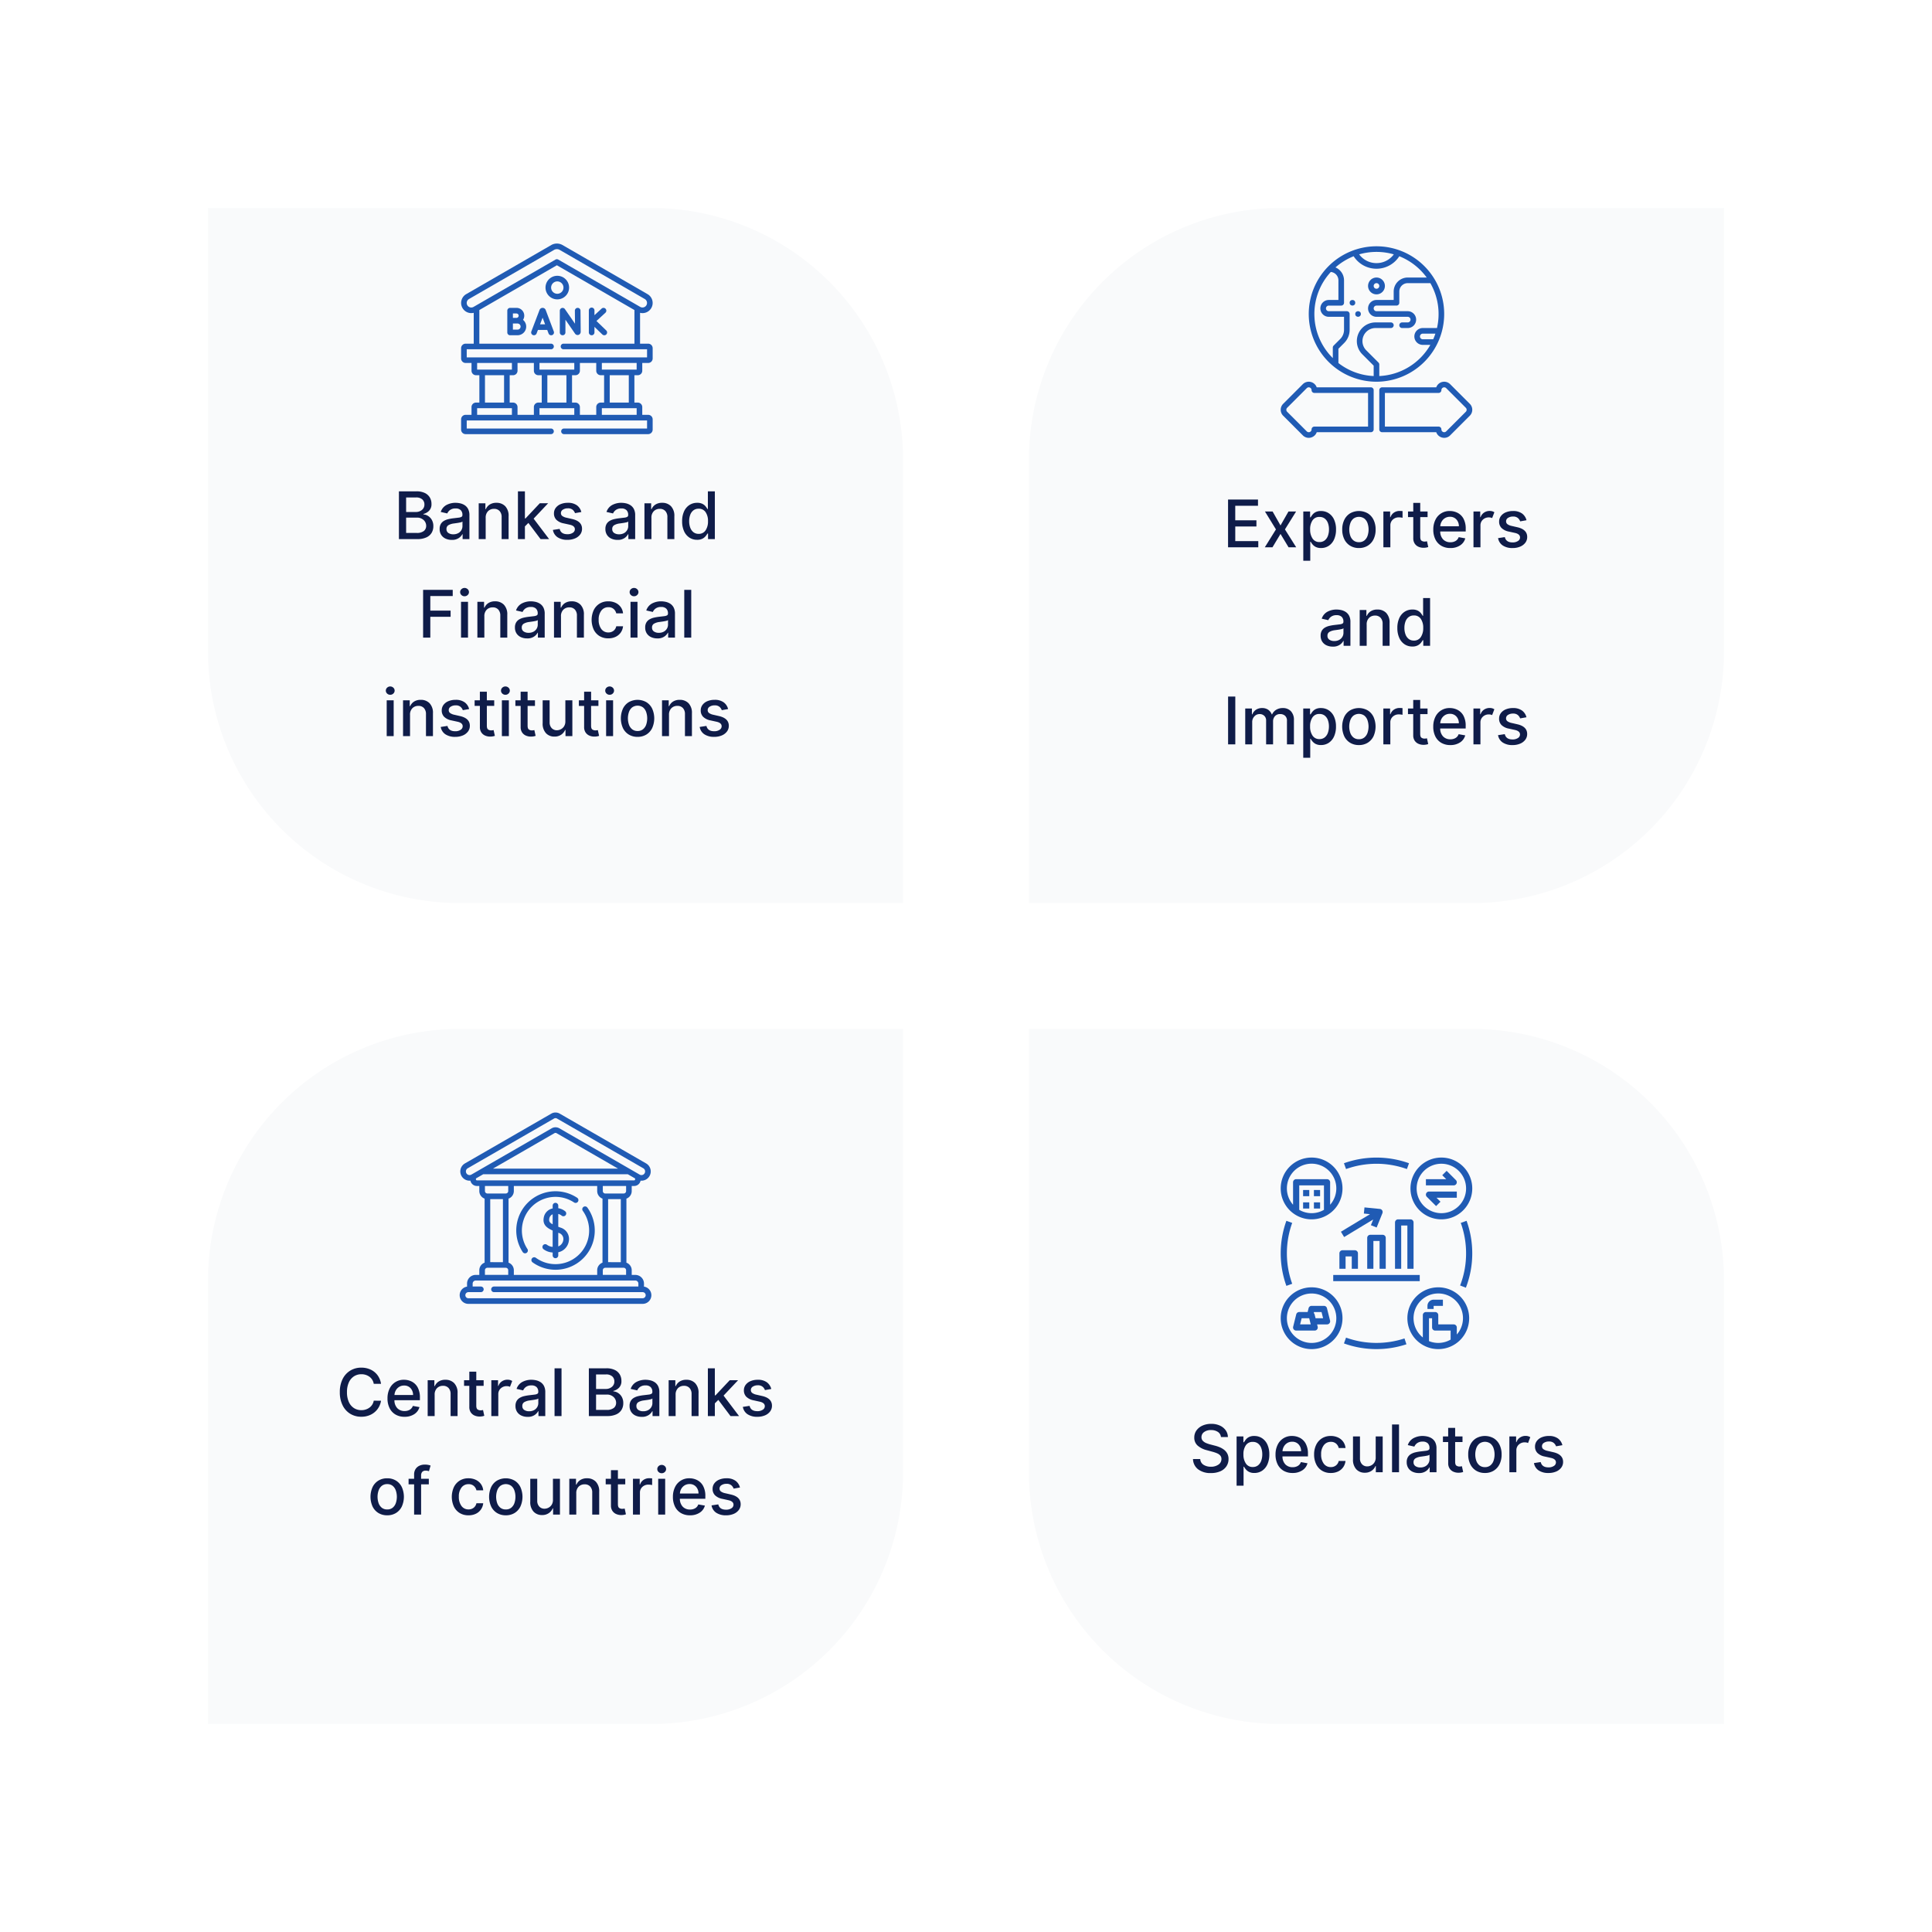 <svg xmlns="http://www.w3.org/2000/svg" xmlns:xlink="http://www.w3.org/1999/xlink" width="706" height="706" viewBox="0 0 706 706">
  <defs>
    <filter id="Rectangle_Copy_13" x="300" y="0" width="406" height="406" filterUnits="userSpaceOnUse">
      <feOffset dy="20" input="SourceAlpha"/>
      <feGaussianBlur stdDeviation="20" result="blur"/>
      <feFlood flood-color="#0f1c49" flood-opacity="0.039"/>
      <feComposite operator="in" in2="blur"/>
      <feComposite in="SourceGraphic"/>
    </filter>
    <filter id="Rectangle_Copy_13-2" x="300" y="300" width="406" height="406" filterUnits="userSpaceOnUse">
      <feOffset dy="20" input="SourceAlpha"/>
      <feGaussianBlur stdDeviation="20" result="blur-2"/>
      <feFlood flood-color="#0f1c49" flood-opacity="0.039"/>
      <feComposite operator="in" in2="blur-2"/>
      <feComposite in="SourceGraphic"/>
    </filter>
    <filter id="Rectangle_Copy_13-3" x="0" y="0" width="406" height="406" filterUnits="userSpaceOnUse">
      <feOffset dy="20" input="SourceAlpha"/>
      <feGaussianBlur stdDeviation="20" result="blur-3"/>
      <feFlood flood-color="#0f1c49" flood-opacity="0.039"/>
      <feComposite operator="in" in2="blur-3"/>
      <feComposite in="SourceGraphic"/>
    </filter>
    <filter id="Rectangle_Copy_13-4" x="0" y="300" width="406" height="406" filterUnits="userSpaceOnUse">
      <feOffset dy="20" input="SourceAlpha"/>
      <feGaussianBlur stdDeviation="20" result="blur-4"/>
      <feFlood flood-color="#0f1c49" flood-opacity="0.039"/>
      <feComposite operator="in" in2="blur-4"/>
      <feComposite in="SourceGraphic"/>
    </filter>
  </defs>
  <g id="Services" transform="translate(68 48)">
    <g id="Perfume" transform="translate(300)">
      <g transform="matrix(1, 0, 0, 1, -368, -48)" filter="url(#Rectangle_Copy_13)">
        <path id="Rectangle_Copy_13-5" data-name="Rectangle Copy 13" d="M100,0H262a8,8,0,0,1,8,8V170A100,100,0,0,1,170,270H8a8,8,0,0,1-8-8V100A100,100,0,0,1,100,0Z" transform="translate(368 48)" fill="#f9fafb" stroke="#fff" stroke-width="16"/>
      </g>
      <path id="Perfume-2" data-name="Perfume" d="M12.761,23V5.545H23.7V7.813h-8.31v5.318h7.739v2.259H15.395v5.344h8.412V23ZM29.04,9.909l2.889,5.1,2.915-5.1h2.787l-4.082,6.545L37.665,23H34.878l-2.949-4.892L28.989,23h-2.8l4.074-6.545L26.244,9.909Zm11.216,18v-18h2.489v2.122h.213a8.162,8.162,0,0,1,.643-.946,3.6,3.6,0,0,1,1.159-.942,4.093,4.093,0,0,1,1.956-.4,5.092,5.092,0,0,1,2.825.8,5.445,5.445,0,0,1,1.956,2.31,8.41,8.41,0,0,1,.716,3.631,8.562,8.562,0,0,1-.707,3.635,5.446,5.446,0,0,1-1.943,2.331,5.032,5.032,0,0,1-2.821.81,4.114,4.114,0,0,1-1.943-.4,3.745,3.745,0,0,1-1.18-.937,6.914,6.914,0,0,1-.661-.955H42.8v6.946Zm2.5-11.455a5.768,5.768,0,0,0,.886,3.345,2.893,2.893,0,0,0,2.531,1.283,2.99,2.99,0,0,0,1.913-.609,3.711,3.711,0,0,0,1.163-1.658,6.7,6.7,0,0,0,.392-2.361,6.564,6.564,0,0,0-.388-2.331A3.62,3.62,0,0,0,48.1,12.5a3.043,3.043,0,0,0-1.926-.6,2.91,2.91,0,0,0-2.544,1.249A5.651,5.651,0,0,0,42.753,16.455Zm17.83,6.81a6.01,6.01,0,0,1-3.213-.844,5.684,5.684,0,0,1-2.131-2.365,7.841,7.841,0,0,1-.759-3.541,7.908,7.908,0,0,1,.759-3.563,5.678,5.678,0,0,1,2.131-2.369,6.548,6.548,0,0,1,6.43,0,5.688,5.688,0,0,1,2.126,2.369,7.908,7.908,0,0,1,.759,3.563,7.84,7.84,0,0,1-.759,3.541A5.693,5.693,0,0,1,63.8,22.42,6,6,0,0,1,60.582,23.264Zm.009-2.139a3.05,3.05,0,0,0,1.982-.631,3.737,3.737,0,0,0,1.159-1.683,7.21,7.21,0,0,0,0-4.615A3.764,3.764,0,0,0,62.572,12.5a3.416,3.416,0,0,0-3.967,0A3.779,3.779,0,0,0,57.438,14.2a7.134,7.134,0,0,0,0,4.615,3.752,3.752,0,0,0,1.168,1.683A3.068,3.068,0,0,0,60.591,21.125ZM69.523,23V9.909h2.463v2.08h.136a3.179,3.179,0,0,1,1.266-1.666,3.608,3.608,0,0,1,2.058-.609q.247,0,.571.017t.511.043V12.21a4.954,4.954,0,0,0-.541-.1,5.568,5.568,0,0,0-.788-.055,3.148,3.148,0,0,0-2.241.831,2.776,2.776,0,0,0-.886,2.118V23ZM85.673,9.909v2.045H82.989v7.2q0,1.108.473,1.428a1.91,1.91,0,0,0,1.1.32,2.98,2.98,0,0,0,.537-.043l.358-.068.46,2.105a4.55,4.55,0,0,1-.635.175,5.259,5.259,0,0,1-1.018.1,4.515,4.515,0,0,1-1.879-.358,3.185,3.185,0,0,1-1.406-1.159,3.427,3.427,0,0,1-.533-1.969v-7.73H78.523V9.909H80.44V6.773h2.548V9.909Zm8.318,13.355a6.361,6.361,0,0,1-3.324-.835,5.557,5.557,0,0,1-2.152-2.348,7.844,7.844,0,0,1-.754-3.541,7.939,7.939,0,0,1,.754-3.545,5.642,5.642,0,0,1,5.3-3.256,6.213,6.213,0,0,1,2.808.661A5.118,5.118,0,0,1,98.777,12.5a7.615,7.615,0,0,1,.831,3.814v.9H90.3a4.131,4.131,0,0,0,1.065,2.915,3.568,3.568,0,0,0,2.651,1.023A3.634,3.634,0,0,0,95.9,20.69a2.606,2.606,0,0,0,1.134-1.4l2.412.435a4.428,4.428,0,0,1-1.875,2.565A6.259,6.259,0,0,1,93.991,23.264ZM90.31,15.313h6.8a3.585,3.585,0,0,0-.9-2.484,3.058,3.058,0,0,0-2.378-.984,3.333,3.333,0,0,0-1.8.482,3.528,3.528,0,0,0-1.219,1.27A3.861,3.861,0,0,0,90.31,15.313ZM102.446,23V9.909h2.463v2.08h.136a3.186,3.186,0,0,1,1.261-1.666,3.6,3.6,0,0,1,2.062-.609,3.35,3.35,0,0,1,.963.128,2.684,2.684,0,0,1,.75.349l-.818,2.131a2.241,2.241,0,0,0-.52-.187,2.918,2.918,0,0,0-.665-.068,3.088,3.088,0,0,0-2.2.831,2.772,2.772,0,0,0-.882,2.109V23Zm19.372-9.895-2.31.409a2.9,2.9,0,0,0-.822-1.206,2.578,2.578,0,0,0-1.794-.55,3.216,3.216,0,0,0-1.811.482,1.419,1.419,0,0,0-.72,1.24,1.272,1.272,0,0,0,.482,1.061,4.022,4.022,0,0,0,1.572.652l2.08.477q3.58.827,3.58,3.545a3.422,3.422,0,0,1-.678,2.1,4.5,4.5,0,0,1-1.884,1.432,7,7,0,0,1-2.791.52,6.246,6.246,0,0,1-3.588-.942,3.988,3.988,0,0,1-1.7-2.68l2.463-.375q.46,1.943,2.813,1.943a3.434,3.434,0,0,0,2-.524,1.533,1.533,0,0,0,.75-1.283q0-1.253-1.849-1.662l-2.216-.486a5.191,5.191,0,0,1-2.71-1.33,3.232,3.232,0,0,1-.869-2.31,3.32,3.32,0,0,1,.648-2.033,4.226,4.226,0,0,1,1.79-1.359,6.632,6.632,0,0,1,2.616-.486,5.426,5.426,0,0,1,3.341.92A4.319,4.319,0,0,1,121.818,13.105ZM51.016,59.29a5.316,5.316,0,0,1-2.246-.46,3.727,3.727,0,0,1-1.589-1.351,3.865,3.865,0,0,1-.588-2.178,3.513,3.513,0,0,1,.43-1.832,3.188,3.188,0,0,1,1.151-1.134,5.847,5.847,0,0,1,1.615-.626,16.75,16.75,0,0,1,1.824-.32q1.176-.136,1.9-.226a2.8,2.8,0,0,0,1.065-.294.718.718,0,0,0,.337-.665v-.06a2.312,2.312,0,0,0-.626-1.73A2.559,2.559,0,0,0,52.43,47.8a3.264,3.264,0,0,0-2.024.563,3.03,3.03,0,0,0-1.018,1.261l-2.395-.545a4.419,4.419,0,0,1,2.135-2.565,6.994,6.994,0,0,1,3.268-.776,8.146,8.146,0,0,1,1.662.183,5.024,5.024,0,0,1,1.658.673,3.682,3.682,0,0,1,1.27,1.385,4.826,4.826,0,0,1,.49,2.327V59H54.987V57.21h-.1a4.03,4.03,0,0,1-1.3,1.406A4.323,4.323,0,0,1,51.016,59.29Zm.554-2.045a3.68,3.68,0,0,0,1.815-.418,2.96,2.96,0,0,0,1.146-1.1,2.83,2.83,0,0,0,.4-1.453V52.591a1.735,1.735,0,0,1-.784.315q-.605.136-1.278.23l-1.091.153a5.28,5.28,0,0,0-1.9.584,1.539,1.539,0,0,0-.788,1.462,1.621,1.621,0,0,0,.7,1.428A3.071,3.071,0,0,0,51.57,57.244Zm11.847-6.017V59H60.868V45.909h2.446V48.04h.162a3.734,3.734,0,0,1,1.419-1.67,4.386,4.386,0,0,1,2.442-.631,4.315,4.315,0,0,1,3.234,1.253,5.065,5.065,0,0,1,1.223,3.682V59H69.246V50.98a3.166,3.166,0,0,0-.741-2.229,2.631,2.631,0,0,0-2.037-.805,2.975,2.975,0,0,0-2.19.857A3.27,3.27,0,0,0,63.416,51.227ZM80.1,59.256a5.032,5.032,0,0,1-2.821-.81,5.446,5.446,0,0,1-1.943-2.331,8.562,8.562,0,0,1-.707-3.635,8.453,8.453,0,0,1,.712-3.631A5.406,5.406,0,0,1,77.3,46.54a5.1,5.1,0,0,1,2.821-.8,4.114,4.114,0,0,1,1.964.4,3.6,3.6,0,0,1,1.159.942,8.164,8.164,0,0,1,.643.946h.153V41.545h2.548V59H84.1V56.963h-.213a6.913,6.913,0,0,1-.661.955,3.746,3.746,0,0,1-1.18.938A4.114,4.114,0,0,1,80.1,59.256Zm.563-2.173A2.89,2.89,0,0,0,83.2,55.8a5.789,5.789,0,0,0,.882-3.345,5.651,5.651,0,0,0-.874-3.3A2.91,2.91,0,0,0,80.666,47.9a3.029,3.029,0,0,0-1.918.6,3.62,3.62,0,0,0-1.155,1.624,6.564,6.564,0,0,0-.388,2.331,6.7,6.7,0,0,0,.392,2.361,3.711,3.711,0,0,0,1.163,1.658A2.977,2.977,0,0,0,80.666,57.082ZM15.408,77.545V95H12.774V77.545ZM19.038,95V81.909h2.446V84.04h.162a3.4,3.4,0,0,1,1.338-1.692,3.965,3.965,0,0,1,2.224-.609,3.791,3.791,0,0,1,2.2.614,3.608,3.608,0,0,1,1.317,1.688h.136a3.767,3.767,0,0,1,1.5-1.675,4.554,4.554,0,0,1,2.433-.626A3.955,3.955,0,0,1,35.7,82.859a4.545,4.545,0,0,1,1.129,3.362V95H34.286V86.46a2.364,2.364,0,0,0-.72-1.926,2.631,2.631,0,0,0-1.734-.6A2.469,2.469,0,0,0,29.9,84.7a2.807,2.807,0,0,0-.69,1.952V95h-2.54V86.3A2.283,2.283,0,0,0,26,84.585a2.374,2.374,0,0,0-1.73-.648,2.528,2.528,0,0,0-1.884.835,2.986,2.986,0,0,0-.8,2.156V95Zm21.2,4.909v-18h2.489v2.122h.213a8.162,8.162,0,0,1,.643-.946,3.6,3.6,0,0,1,1.159-.942,4.093,4.093,0,0,1,1.956-.4,5.092,5.092,0,0,1,2.825.8,5.445,5.445,0,0,1,1.956,2.31A8.41,8.41,0,0,1,52.2,88.48a8.562,8.562,0,0,1-.707,3.635,5.446,5.446,0,0,1-1.943,2.331,5.032,5.032,0,0,1-2.821.81,4.114,4.114,0,0,1-1.943-.4,3.745,3.745,0,0,1-1.18-.937,6.913,6.913,0,0,1-.661-.955h-.153v6.946Zm2.5-11.455a5.768,5.768,0,0,0,.886,3.345,2.893,2.893,0,0,0,2.531,1.283,2.99,2.99,0,0,0,1.913-.609,3.711,3.711,0,0,0,1.163-1.658,6.7,6.7,0,0,0,.392-2.361,6.564,6.564,0,0,0-.388-2.331A3.62,3.62,0,0,0,48.084,84.5a3.043,3.043,0,0,0-1.926-.6,2.91,2.91,0,0,0-2.544,1.249A5.651,5.651,0,0,0,42.74,88.455Zm17.83,6.81a6.01,6.01,0,0,1-3.213-.844,5.684,5.684,0,0,1-2.131-2.365,8.7,8.7,0,0,1,0-7.1,5.678,5.678,0,0,1,2.131-2.369,6.548,6.548,0,0,1,6.43,0,5.688,5.688,0,0,1,2.126,2.369,8.7,8.7,0,0,1,0,7.1,5.693,5.693,0,0,1-2.126,2.365A6,6,0,0,1,60.57,95.264Zm.009-2.139a3.05,3.05,0,0,0,1.982-.631,3.737,3.737,0,0,0,1.159-1.683,7.209,7.209,0,0,0,0-4.615A3.764,3.764,0,0,0,62.56,84.5a3.416,3.416,0,0,0-3.967,0A3.779,3.779,0,0,0,57.425,86.2a7.134,7.134,0,0,0,0,4.615,3.752,3.752,0,0,0,1.168,1.683A3.068,3.068,0,0,0,60.578,93.125ZM69.51,95V81.909h2.463v2.08h.136a3.179,3.179,0,0,1,1.266-1.666,3.608,3.608,0,0,1,2.058-.609q.247,0,.571.017t.511.043V84.21a4.955,4.955,0,0,0-.541-.1,5.567,5.567,0,0,0-.788-.055,3.148,3.148,0,0,0-2.241.831,2.776,2.776,0,0,0-.886,2.118V95ZM85.661,81.909v2.045H82.976v7.2q0,1.108.473,1.428a1.91,1.91,0,0,0,1.1.32,2.98,2.98,0,0,0,.537-.043l.358-.068L85.9,94.9a4.55,4.55,0,0,1-.635.175,5.259,5.259,0,0,1-1.018.1,4.515,4.515,0,0,1-1.879-.358,3.185,3.185,0,0,1-1.406-1.159,3.427,3.427,0,0,1-.533-1.969v-7.73H78.51V81.909h1.918V78.773h2.548v3.136Zm8.318,13.355a6.361,6.361,0,0,1-3.324-.835A5.557,5.557,0,0,1,88.5,92.081a7.844,7.844,0,0,1-.754-3.541,7.939,7.939,0,0,1,.754-3.545,5.642,5.642,0,0,1,5.3-3.256,6.213,6.213,0,0,1,2.808.661A5.118,5.118,0,0,1,98.764,84.5a7.615,7.615,0,0,1,.831,3.814v.9H90.288a4.131,4.131,0,0,0,1.065,2.915A3.568,3.568,0,0,0,94,93.159a3.634,3.634,0,0,0,1.884-.469,2.606,2.606,0,0,0,1.134-1.4l2.412.435a4.428,4.428,0,0,1-1.875,2.565A6.259,6.259,0,0,1,93.979,95.264ZM90.3,87.313h6.8a3.585,3.585,0,0,0-.9-2.484,3.058,3.058,0,0,0-2.378-.984,3.333,3.333,0,0,0-1.8.482A3.528,3.528,0,0,0,90.8,85.6,3.861,3.861,0,0,0,90.3,87.313ZM102.433,95V81.909H104.9v2.08h.136a3.186,3.186,0,0,1,1.261-1.666,3.6,3.6,0,0,1,2.062-.609,3.35,3.35,0,0,1,.963.128,2.684,2.684,0,0,1,.75.349l-.818,2.131a2.241,2.241,0,0,0-.52-.187,2.918,2.918,0,0,0-.665-.068,3.088,3.088,0,0,0-2.2.831,2.772,2.772,0,0,0-.882,2.109V95Zm19.372-9.895-2.31.409a2.9,2.9,0,0,0-.822-1.206,2.578,2.578,0,0,0-1.794-.55,3.216,3.216,0,0,0-1.811.482,1.419,1.419,0,0,0-.72,1.24,1.272,1.272,0,0,0,.482,1.061,4.022,4.022,0,0,0,1.572.652l2.08.477q3.58.827,3.58,3.545a3.422,3.422,0,0,1-.678,2.1,4.5,4.5,0,0,1-1.884,1.432,7,7,0,0,1-2.791.52,6.246,6.246,0,0,1-3.588-.942,3.988,3.988,0,0,1-1.7-2.68l2.463-.375q.46,1.943,2.813,1.943a3.434,3.434,0,0,0,2-.524,1.533,1.533,0,0,0,.75-1.283q0-1.253-1.849-1.662l-2.216-.486a5.191,5.191,0,0,1-2.71-1.33,3.232,3.232,0,0,1-.869-2.31,3.32,3.32,0,0,1,.648-2.033,4.226,4.226,0,0,1,1.79-1.359,6.633,6.633,0,0,1,2.616-.486,5.426,5.426,0,0,1,3.341.92A4.319,4.319,0,0,1,121.805,85.105Z" transform="translate(68 129)" fill="#0f1c49"/>
      <g id="import" transform="translate(99.988 42)">
        <circle id="Ellipse_535" data-name="Ellipse 535" cx="1.025" cy="1.025" r="1.025" transform="translate(25.203 19.618)" fill="#205bb4"/>
        <circle id="Ellipse_536" data-name="Ellipse 536" cx="1.025" cy="1.025" r="1.025" transform="translate(27.254 23.719)" fill="#205bb4"/>
        <path id="Path_8615" data-name="Path 8615" d="M124.5,24.745A24.745,24.745,0,1,0,99.759,49.489,24.773,24.773,0,0,0,124.5,24.745Zm-4.014,9.228h-3.813a1.025,1.025,0,1,1,0-2.051h4.612Q120.938,32.971,120.49,33.973ZM106.088,2.95a7.831,7.831,0,0,1-6.33,3.2,7.831,7.831,0,0,1-6.33-3.2,22.723,22.723,0,0,1,12.66,0ZM77.065,24.745A22.607,22.607,0,0,1,83.073,9.38a3.08,3.08,0,0,1,2.775,3.061v7.177h-3.52a3.076,3.076,0,0,0,0,6.152H87.9v4.744a4.743,4.743,0,0,1-1.4,3.376l-2.4,2.4a1.025,1.025,0,0,0-.3.725v3.843a22.624,22.624,0,0,1-6.733-16.116Zm23.719,22.67V43.2a1.026,1.026,0,0,0-.3-.725l-4.453-4.453a4.775,4.775,0,0,1,3.376-8.151h5.615a1.025,1.025,0,0,0,0-2.051H99.407a6.826,6.826,0,0,0-4.826,11.652l4.153,4.153v3.789a22.576,22.576,0,0,1-12.885-4.752v-5.22l2.1-2.1a6.781,6.781,0,0,0,2-4.826v-5.77a1.025,1.025,0,0,0-1.025-1.025h-6.6a1.025,1.025,0,0,1,0-2.051h4.546A1.025,1.025,0,0,0,87.9,20.643v-8.2A5.134,5.134,0,0,0,84.771,7.72a22.728,22.728,0,0,1,6.645-4.08A9.876,9.876,0,0,0,99.759,8.2,9.876,9.876,0,0,0,108.1,3.639a22.816,22.816,0,0,1,10.012,7.776h-6.94a5.132,5.132,0,0,0-5.127,5.127v3.076H99.759a3.076,3.076,0,1,0,0,6.152h11.415a1.025,1.025,0,1,1,0,2.051h-2.051a1.025,1.025,0,1,0,0,2.051h2.051a3.076,3.076,0,1,0,0-6.152H99.759a1.025,1.025,0,0,1,0-2.051h7.314a1.025,1.025,0,0,0,1.025-1.025v-4.1a3.08,3.08,0,0,1,3.076-3.076h8.272a22.7,22.7,0,0,1,2.422,16.405h-5.192a3.076,3.076,0,1,0,0,6.152h2.77A22.717,22.717,0,0,1,100.784,47.415Z" transform="translate(-64.747)" fill="#205bb4"/>
        <path id="Path_8616" data-name="Path 8616" d="M236.59,89.652a3.076,3.076,0,1,0-3.076-3.076A3.08,3.08,0,0,0,236.59,89.652Zm0-4.1a1.025,1.025,0,1,1-1.025,1.025A1.026,1.026,0,0,1,236.59,85.551Z" transform="translate(-201.578 -72.085)" fill="#205bb4"/>
        <path id="Path_8617" data-name="Path 8617" d="M296.586,370.027l-7.175-7.175a3.084,3.084,0,0,0-5.082,1.15H264.539a1.025,1.025,0,0,0-1.025,1.025v14.351a1.025,1.025,0,0,0,1.025,1.025h19.789a3.028,3.028,0,0,0,1.73,1.817,3.124,3.124,0,0,0,1.2.242,3.035,3.035,0,0,0,2.156-.909l7.175-7.175a3.077,3.077,0,0,0,0-4.351Zm-1.45,2.9L287.96,380.1a1.025,1.025,0,0,1-1.75-.725,1.025,1.025,0,0,0-1.025-1.025h-19.62v-12.3h19.62a1.025,1.025,0,0,0,1.025-1.025,1.025,1.025,0,0,1,1.75-.725l7.175,7.175A1.026,1.026,0,0,1,295.136,372.927Z" transform="translate(-227.477 -312.462)" fill="#205bb4"/>
        <path id="Path_8618" data-name="Path 8618" d="M32.961,364H13.172a3.084,3.084,0,0,0-5.082-1.15L.915,370.027a3.076,3.076,0,0,0,0,4.35l7.175,7.175a3.033,3.033,0,0,0,2.156.909,3.122,3.122,0,0,0,1.2-.242,3.027,3.027,0,0,0,1.73-1.817H32.961a1.025,1.025,0,0,0,1.025-1.025v-14.35A1.025,1.025,0,0,0,32.961,364Zm-1.025,14.351H12.316a1.025,1.025,0,0,0-1.025,1.025,1.025,1.025,0,0,1-1.75.725l-7.175-7.175a1.025,1.025,0,0,1,0-1.45L9.54,364.3a1.025,1.025,0,0,1,1.75.725,1.025,1.025,0,0,0,1.025,1.025h19.62v12.3Z" transform="translate(0 -312.461)" fill="#205bb4"/>
      </g>
    </g>
    <g id="Steam" transform="translate(300 300)">
      <g transform="matrix(1, 0, 0, 1, -368, -348)" filter="url(#Rectangle_Copy_13-2)">
        <path id="Rectangle_Copy_13-6" data-name="Rectangle Copy 13" d="M8,0H170A100,100,0,0,1,270,100V262a8,8,0,0,1-8,8H100A100,100,0,0,1,0,170V8A8,8,0,0,1,8,0Z" transform="translate(368 348)" fill="#f9fafb" stroke="#fff" stroke-miterlimit="10" stroke-width="16"/>
      </g>
      <path id="Steam-2" data-name="Steam" d="M18.163,10.131a2.5,2.5,0,0,0-1.125-1.879,4.345,4.345,0,0,0-2.489-.669,4.07,4.07,0,0,0-2.557.733,2.248,2.248,0,0,0-.946,1.849,1.873,1.873,0,0,0,.507,1.359,3.566,3.566,0,0,0,1.244.822,11.745,11.745,0,0,0,1.419.477l1.7.443a12.63,12.63,0,0,1,1.713.558,7.07,7.07,0,0,1,1.628.92,4.412,4.412,0,0,1,1.214,1.411,4.129,4.129,0,0,1,.464,2.02,4.683,4.683,0,0,1-.763,2.634,5.1,5.1,0,0,1-2.2,1.82,8.346,8.346,0,0,1-3.494.661,7.316,7.316,0,0,1-4.666-1.372,4.872,4.872,0,0,1-1.862-3.741H10.6a2.588,2.588,0,0,0,1.236,2.114,4.906,4.906,0,0,0,2.634.69,4.685,4.685,0,0,0,2.774-.776,2.4,2.4,0,0,0,1.1-2.054,1.857,1.857,0,0,0-.439-1.274,3.254,3.254,0,0,0-1.185-.818,12.139,12.139,0,0,0-1.683-.567l-2.062-.562A7.957,7.957,0,0,1,9.641,13.25a3.772,3.772,0,0,1-1.219-2.932A4.358,4.358,0,0,1,9.24,7.685a5.4,5.4,0,0,1,2.22-1.751,7.638,7.638,0,0,1,3.149-.626,7.453,7.453,0,0,1,3.132.622,5.277,5.277,0,0,1,2.143,1.713,4.346,4.346,0,0,1,.818,2.489Zm5.719,17.778v-18h2.489v2.122h.213a8.163,8.163,0,0,1,.643-.946,3.6,3.6,0,0,1,1.159-.942,4.093,4.093,0,0,1,1.956-.4,5.092,5.092,0,0,1,2.825.8,5.445,5.445,0,0,1,1.956,2.31,8.41,8.41,0,0,1,.716,3.631,8.562,8.562,0,0,1-.707,3.635,5.446,5.446,0,0,1-1.943,2.331,5.032,5.032,0,0,1-2.821.81,4.114,4.114,0,0,1-1.943-.4,3.745,3.745,0,0,1-1.18-.937,6.914,6.914,0,0,1-.661-.955H26.43v6.946Zm2.5-11.455a5.768,5.768,0,0,0,.886,3.345A2.893,2.893,0,0,0,29.8,21.082a2.99,2.99,0,0,0,1.913-.609,3.711,3.711,0,0,0,1.163-1.658,6.7,6.7,0,0,0,.392-2.361,6.564,6.564,0,0,0-.388-2.331A3.62,3.62,0,0,0,31.723,12.5a3.043,3.043,0,0,0-1.926-.6,2.91,2.91,0,0,0-2.544,1.249A5.651,5.651,0,0,0,26.379,16.455Zm17.957,6.81a6.361,6.361,0,0,1-3.324-.835,5.557,5.557,0,0,1-2.152-2.348,7.844,7.844,0,0,1-.754-3.541,7.939,7.939,0,0,1,.754-3.545,5.642,5.642,0,0,1,5.3-3.256,6.213,6.213,0,0,1,2.808.661A5.118,5.118,0,0,1,49.122,12.5a7.615,7.615,0,0,1,.831,3.814v.9H40.646a4.131,4.131,0,0,0,1.065,2.915,3.568,3.568,0,0,0,2.651,1.023,3.634,3.634,0,0,0,1.884-.469,2.606,2.606,0,0,0,1.134-1.4l2.412.435a4.428,4.428,0,0,1-1.875,2.565A6.259,6.259,0,0,1,44.337,23.264Zm-3.682-7.952h6.8a3.585,3.585,0,0,0-.9-2.484,3.058,3.058,0,0,0-2.378-.984,3.333,3.333,0,0,0-1.8.482,3.528,3.528,0,0,0-1.219,1.27A3.861,3.861,0,0,0,40.655,15.313Zm17.651,7.952a5.988,5.988,0,0,1-3.268-.865,5.66,5.66,0,0,1-2.1-2.391,7.974,7.974,0,0,1-.733-3.494,7.9,7.9,0,0,1,.75-3.528A5.746,5.746,0,0,1,55.071,10.6a5.9,5.9,0,0,1,3.209-.861,6.171,6.171,0,0,1,2.659.55,4.837,4.837,0,0,1,1.888,1.538,4.657,4.657,0,0,1,.857,2.31H61.2a2.982,2.982,0,0,0-.933-1.585,2.778,2.778,0,0,0-1.947-.665,3.119,3.119,0,0,0-2.57,1.232,5.229,5.229,0,0,0-.976,3.337,5.45,5.45,0,0,0,.963,3.4,3.087,3.087,0,0,0,2.582,1.257,2.971,2.971,0,0,0,1.866-.6A2.779,2.779,0,0,0,61.2,18.858h2.48a4.819,4.819,0,0,1-.827,2.267,4.764,4.764,0,0,1-1.845,1.568A6.036,6.036,0,0,1,58.305,23.264Zm16.406-5.693V9.909h2.557V23H74.763V20.733h-.136a4.068,4.068,0,0,1-1.445,1.743,4.2,4.2,0,0,1-2.467.695,4.108,4.108,0,0,1-3.089-1.249,5.107,5.107,0,0,1-1.206-3.686V9.909h2.548v8.02a2.993,2.993,0,0,0,.741,2.131,2.517,2.517,0,0,0,1.926.793,3.151,3.151,0,0,0,1.428-.358,3.026,3.026,0,0,0,1.185-1.087A3.262,3.262,0,0,0,74.712,17.571ZM83.234,5.545V23H80.686V5.545ZM90.47,23.29a5.316,5.316,0,0,1-2.246-.46,3.727,3.727,0,0,1-1.589-1.351,3.865,3.865,0,0,1-.588-2.178,3.513,3.513,0,0,1,.43-1.832,3.188,3.188,0,0,1,1.151-1.134,5.847,5.847,0,0,1,1.615-.626,16.75,16.75,0,0,1,1.824-.32q1.176-.136,1.9-.226a2.8,2.8,0,0,0,1.065-.294.718.718,0,0,0,.337-.665v-.06a2.312,2.312,0,0,0-.626-1.73,2.559,2.559,0,0,0-1.862-.614,3.264,3.264,0,0,0-2.024.563,3.03,3.03,0,0,0-1.018,1.261l-2.395-.545a4.42,4.42,0,0,1,2.135-2.565,6.994,6.994,0,0,1,3.268-.776,8.145,8.145,0,0,1,1.662.183,5.024,5.024,0,0,1,1.658.673,3.682,3.682,0,0,1,1.27,1.385,4.826,4.826,0,0,1,.49,2.327V23H94.442V21.21h-.1a4.03,4.03,0,0,1-1.3,1.406A4.323,4.323,0,0,1,90.47,23.29Zm.554-2.045a3.68,3.68,0,0,0,1.815-.418,2.96,2.96,0,0,0,1.146-1.1,2.83,2.83,0,0,0,.4-1.453V16.591a1.735,1.735,0,0,1-.784.315q-.605.136-1.278.23l-1.091.153a5.279,5.279,0,0,0-1.9.584,1.539,1.539,0,0,0-.788,1.462,1.621,1.621,0,0,0,.7,1.428A3.071,3.071,0,0,0,91.024,21.244ZM106.433,9.909v2.045h-2.685v7.2q0,1.108.473,1.428a1.91,1.91,0,0,0,1.1.32,2.98,2.98,0,0,0,.537-.043l.358-.068.46,2.105a4.55,4.55,0,0,1-.635.175,5.259,5.259,0,0,1-1.018.1,4.515,4.515,0,0,1-1.879-.358,3.185,3.185,0,0,1-1.406-1.159,3.427,3.427,0,0,1-.533-1.969v-7.73H99.283V9.909H101.2V6.773h2.548V9.909Zm8.19,13.355a6.01,6.01,0,0,1-3.213-.844,5.684,5.684,0,0,1-2.131-2.365,7.84,7.84,0,0,1-.759-3.541,7.908,7.908,0,0,1,.759-3.563,5.678,5.678,0,0,1,2.131-2.369,6.548,6.548,0,0,1,6.43,0,5.688,5.688,0,0,1,2.126,2.369,7.908,7.908,0,0,1,.759,3.563,7.84,7.84,0,0,1-.759,3.541,5.693,5.693,0,0,1-2.126,2.365A6,6,0,0,1,114.624,23.264Zm.009-2.139a3.05,3.05,0,0,0,1.982-.631,3.737,3.737,0,0,0,1.159-1.683,7.209,7.209,0,0,0,0-4.615,3.764,3.764,0,0,0-1.159-1.692,3.416,3.416,0,0,0-3.967,0,3.779,3.779,0,0,0-1.168,1.692,7.133,7.133,0,0,0,0,4.615,3.752,3.752,0,0,0,1.168,1.683A3.068,3.068,0,0,0,114.632,21.125ZM123.564,23V9.909h2.463v2.08h.136a3.186,3.186,0,0,1,1.261-1.666,3.6,3.6,0,0,1,2.063-.609,3.35,3.35,0,0,1,.963.128,2.684,2.684,0,0,1,.75.349l-.818,2.131a2.24,2.24,0,0,0-.52-.187,2.918,2.918,0,0,0-.665-.068,3.088,3.088,0,0,0-2.2.831,2.772,2.772,0,0,0-.882,2.109V23Zm19.372-9.895-2.31.409a2.9,2.9,0,0,0-.822-1.206,2.578,2.578,0,0,0-1.794-.55,3.216,3.216,0,0,0-1.811.482,1.419,1.419,0,0,0-.72,1.24,1.272,1.272,0,0,0,.482,1.061,4.022,4.022,0,0,0,1.572.652l2.08.477q3.58.827,3.58,3.545a3.422,3.422,0,0,1-.678,2.1,4.5,4.5,0,0,1-1.884,1.432,7,7,0,0,1-2.791.52,6.246,6.246,0,0,1-3.588-.942,3.988,3.988,0,0,1-1.7-2.68l2.463-.375q.46,1.943,2.813,1.943a3.434,3.434,0,0,0,2-.524,1.533,1.533,0,0,0,.75-1.283q0-1.253-1.849-1.662l-2.216-.486a5.191,5.191,0,0,1-2.71-1.33,3.232,3.232,0,0,1-.869-2.31,3.32,3.32,0,0,1,.648-2.033,4.226,4.226,0,0,1,1.79-1.359,6.632,6.632,0,0,1,2.616-.486,5.426,5.426,0,0,1,3.341.92A4.319,4.319,0,0,1,142.936,13.105Z" transform="translate(60 167)" fill="#0f1c49"/>
      <g id="speculate" transform="translate(99 74)">
        <path id="Path_8623" data-name="Path 8623" d="M54.29,1a11.29,11.29,0,1,0,11.29,11.29A11.29,11.29,0,0,0,54.29,1Zm0,20.323a9.032,9.032,0,1,1,9.032-9.032A9.032,9.032,0,0,1,54.29,21.323Z" transform="translate(5.419 0)" fill="#205bb4"/>
        <path id="Path_8624" data-name="Path 8624" d="M12.29,1a11.29,11.29,0,1,0,11.29,11.29A11.29,11.29,0,0,0,12.29,1Zm4.516,19.1a8.959,8.959,0,0,1-9.032,0v-8.94h9.032Zm2.258-1.856V10.032A1.129,1.129,0,0,0,17.935,8.9H6.645a1.129,1.129,0,0,0-1.129,1.129v8.213a9.032,9.032,0,1,1,13.548,0Z" transform="translate(0 0)" fill="#205bb4"/>
        <path id="Path_8625" data-name="Path 8625" d="M8.25,11.5h2.258v2.258H8.25Z" transform="translate(0.935 1.355)" fill="#205bb4"/>
        <path id="Path_8626" data-name="Path 8626" d="M11.75,11.5h2.258v2.258H11.75Z" transform="translate(1.387 1.355)" fill="#205bb4"/>
        <path id="Path_8627" data-name="Path 8627" d="M11.75,15.5h2.258v2.258H11.75Z" transform="translate(1.387 1.871)" fill="#205bb4"/>
        <path id="Path_8628" data-name="Path 8628" d="M8.25,15.5h2.258v2.258H8.25Z" transform="translate(0.935 1.871)" fill="#205bb4"/>
        <path id="Path_8629" data-name="Path 8629" d="M18,39H49.613v2.258H18Z" transform="translate(2.194 4.903)" fill="#205bb4"/>
        <path id="Path_8630" data-name="Path 8630" d="M43.645,21H39.129A1.129,1.129,0,0,0,38,22.129V39.064h2.258V23.258h2.258V39.064h2.258V22.129A1.129,1.129,0,0,0,43.645,21Z" transform="translate(4.774 2.581)" fill="#205bb4"/>
        <path id="Path_8631" data-name="Path 8631" d="M35.774,38.419V27.129A1.129,1.129,0,0,0,34.645,26H30.129A1.129,1.129,0,0,0,29,27.129v11.29h2.258V28.258h2.258V38.419Z" transform="translate(3.613 3.226)" fill="#205bb4"/>
        <path id="Path_8632" data-name="Path 8632" d="M26.774,37.774V32.129A1.129,1.129,0,0,0,25.645,31H21.129A1.129,1.129,0,0,0,20,32.129v5.645h2.258V33.258h2.258v4.516Z" transform="translate(2.452 3.871)" fill="#205bb4"/>
        <path id="Path_8633" data-name="Path 8633" d="M64.581,54.29a11.29,11.29,0,1,0-11.29,11.29A11.29,11.29,0,0,0,64.581,54.29ZM47.645,53.161V61.33a9.032,9.032,0,1,1,12.419-1.085V57.677a1.129,1.129,0,0,0-1.129-1.129H53.29V53.161a1.129,1.129,0,0,0-1.129-1.129H48.774a1.129,1.129,0,0,0-1.129,1.129ZM49.9,54.29h1.129v3.387a1.129,1.129,0,0,0,1.129,1.129h5.645V62.1a8.959,8.959,0,0,1-7.9.557Z" transform="translate(5.29 5.419)" fill="#205bb4"/>
        <path id="Path_8634" data-name="Path 8634" d="M54.145,47H50.758A2.258,2.258,0,0,0,48.5,49.258v1.129h2.258V49.258h3.387Z" transform="translate(6.129 5.935)" fill="#205bb4"/>
        <path id="Path_8635" data-name="Path 8635" d="M59.2,9.911a1.129,1.129,0,0,0-.245-1.231L55.572,5.293l-1.6,1.6,1.46,1.46H48v2.258H58.161a1.129,1.129,0,0,0,1.043-.7Z" transform="translate(6.064 0.554)" fill="#205bb4"/>
        <path id="Path_8636" data-name="Path 8636" d="M48.086,12.7a1.129,1.129,0,0,0,.245,1.231l3.387,3.387,1.6-1.6-1.46-1.46H59.29V12H49.129a1.129,1.129,0,0,0-1.043.7Z" transform="translate(6.064 1.419)" fill="#205bb4"/>
        <path id="Path_8637" data-name="Path 8637" d="M12.29,65.581A11.29,11.29,0,1,0,1,54.29a11.29,11.29,0,0,0,11.29,11.29Zm0-20.323A9.032,9.032,0,1,1,3.258,54.29a9.032,9.032,0,0,1,9.032-9.032Z" transform="translate(0 5.419)" fill="#205bb4"/>
        <path id="Path_8638" data-name="Path 8638" d="M12.9,58.032a1.129,1.129,0,0,0,1.1-1.4l-.215-.855h3.635a1.129,1.129,0,0,0,1.1-1.4l-1.129-4.516A1.129,1.129,0,0,0,16.29,49H11.774a1.129,1.129,0,0,0-1.1.855l-.35,1.4H7.258a1.129,1.129,0,0,0-1.1.855L5.034,56.629a1.129,1.129,0,0,0,1.1,1.4Zm-.247-6.774h2.753l.565,2.258H13.219l-.35-1.4a1.119,1.119,0,0,0-.3-.507ZM8.14,53.516h2.753l.565,2.258H7.575Z" transform="translate(0.516 6.193)" fill="#205bb4"/>
        <path id="Path_8639" data-name="Path 8639" d="M21.66,27.964l10.629-6.422-.846,2.093,2.1.846,2.114-5.24a1.129,1.129,0,0,0-.935-1.546L29.1,17.131l-.226,2.247,2.246.226L20.49,26.027Z" transform="translate(2.515 2.081)" fill="#205bb4"/>
        <path id="Path_8640" data-name="Path 8640" d="M43.592,59.575a32.865,32.865,0,0,1-21.356-.295L21.47,61.4a34.978,34.978,0,0,0,22.835.314Z" transform="translate(2.641 7.52)" fill="#205bb4"/>
        <path id="Path_8641" data-name="Path 8641" d="M5.2,44.48a32.8,32.8,0,0,1,0-22.242L3.077,21.47a35.058,35.058,0,0,0,0,23.777Z" transform="translate(0 2.641)" fill="#205bb4"/>
        <path id="Path_8642" data-name="Path 8642" d="M59.306,22.238a32.6,32.6,0,0,1,1.943,11.121A32.228,32.228,0,0,1,59.068,45.1l2.1.82a34.494,34.494,0,0,0,2.335-12.562A34.844,34.844,0,0,0,61.43,21.47Z" transform="translate(7.493 2.641)" fill="#205bb4"/>
        <path id="Path_8643" data-name="Path 8643" d="M21.47,3.075,22.237,5.2a32.961,32.961,0,0,1,22.242,0l.767-2.124a35.226,35.226,0,0,0-23.775,0Z" transform="translate(2.641 0.001)" fill="#205bb4"/>
      </g>
    </g>
    <g id="Cream_massage" data-name="Cream massage">
      <g transform="matrix(1, 0, 0, 1, -68, -48)" filter="url(#Rectangle_Copy_13-3)">
        <path id="Rectangle_Copy_13-7" data-name="Rectangle Copy 13" d="M8,0H170A100,100,0,0,1,270,100V262a8,8,0,0,1-8,8H100A100,100,0,0,1,0,170V8A8,8,0,0,1,8,0Z" transform="translate(68 48)" fill="#f9fafb" stroke="#fff" stroke-miterlimit="10" stroke-width="16"/>
      </g>
      <path id="Cream_Massage-2" data-name="Cream Massage" d="M35.776,23V5.545h6.392a6.888,6.888,0,0,1,3.081.609A4.2,4.2,0,0,1,47.072,7.8a4.559,4.559,0,0,1,.6,2.331,3.392,3.392,0,0,1-.869,2.506,4.423,4.423,0,0,1-2.071,1.176v.17a3.525,3.525,0,0,1,1.7.558A4.067,4.067,0,0,1,47.81,16a4.537,4.537,0,0,1,.545,2.3,4.629,4.629,0,0,1-.626,2.4,4.291,4.291,0,0,1-1.93,1.679A7.8,7.8,0,0,1,42.466,23Zm2.634-2.259h3.8a4.026,4.026,0,0,0,2.714-.733,2.363,2.363,0,0,0,.814-1.832,2.86,2.86,0,0,0-.925-2.135,3.466,3.466,0,0,0-2.51-.891H38.409Zm0-7.645h3.528a3.413,3.413,0,0,0,2.241-.75,2.47,2.47,0,0,0,.912-2.011,2.419,2.419,0,0,0-.759-1.82,3.25,3.25,0,0,0-2.327-.729h-3.6ZM55.08,23.29a5.316,5.316,0,0,1-2.246-.46,3.727,3.727,0,0,1-1.589-1.351,3.865,3.865,0,0,1-.588-2.178,3.513,3.513,0,0,1,.43-1.832,3.188,3.188,0,0,1,1.151-1.134,5.847,5.847,0,0,1,1.615-.626,16.751,16.751,0,0,1,1.824-.32q1.176-.136,1.9-.226a2.8,2.8,0,0,0,1.065-.294.718.718,0,0,0,.337-.665v-.06a2.312,2.312,0,0,0-.626-1.73,2.559,2.559,0,0,0-1.862-.614,3.264,3.264,0,0,0-2.024.563,3.03,3.03,0,0,0-1.018,1.261l-2.395-.545a4.419,4.419,0,0,1,2.135-2.565,6.994,6.994,0,0,1,3.268-.776,8.146,8.146,0,0,1,1.662.183,5.024,5.024,0,0,1,1.658.673,3.682,3.682,0,0,1,1.27,1.385,4.826,4.826,0,0,1,.49,2.327V23H59.051V21.21h-.1a4.03,4.03,0,0,1-1.3,1.406A4.323,4.323,0,0,1,55.08,23.29Zm.554-2.045a3.68,3.68,0,0,0,1.815-.418,2.96,2.96,0,0,0,1.146-1.1,2.83,2.83,0,0,0,.4-1.453V16.591a1.736,1.736,0,0,1-.784.315q-.605.136-1.278.23l-1.091.153a5.279,5.279,0,0,0-1.9.584,1.539,1.539,0,0,0-.788,1.462,1.621,1.621,0,0,0,.7,1.428A3.071,3.071,0,0,0,55.634,21.244ZM67.48,15.227V23H64.932V9.909h2.446V12.04h.162a3.734,3.734,0,0,1,1.419-1.67A4.386,4.386,0,0,1,71.4,9.739a4.315,4.315,0,0,1,3.234,1.253,5.065,5.065,0,0,1,1.223,3.682V23H73.31V14.98a3.166,3.166,0,0,0-.741-2.229,2.631,2.631,0,0,0-2.037-.805,2.975,2.975,0,0,0-2.19.857A3.27,3.27,0,0,0,67.48,15.227ZM79.267,23V5.545h2.548v9.9h.222l5.216-5.54H90.3L85,15.526,90.662,23H87.534l-4.449-5.915-1.27,1.27V23Zm23.165-9.895-2.31.409a2.9,2.9,0,0,0-.822-1.206,2.578,2.578,0,0,0-1.794-.55,3.216,3.216,0,0,0-1.811.482,1.419,1.419,0,0,0-.72,1.24,1.272,1.272,0,0,0,.482,1.061,4.022,4.022,0,0,0,1.572.652l2.08.477q3.58.827,3.58,3.545a3.422,3.422,0,0,1-.678,2.1,4.5,4.5,0,0,1-1.884,1.432,7,7,0,0,1-2.791.52,6.246,6.246,0,0,1-3.588-.942,3.988,3.988,0,0,1-1.7-2.68l2.463-.375q.46,1.943,2.813,1.943a3.434,3.434,0,0,0,2-.524,1.533,1.533,0,0,0,.75-1.283q0-1.253-1.849-1.662l-2.216-.486a5.191,5.191,0,0,1-2.71-1.33,3.232,3.232,0,0,1-.869-2.31,3.32,3.32,0,0,1,.648-2.033,4.226,4.226,0,0,1,1.79-1.359,6.632,6.632,0,0,1,2.616-.486,5.426,5.426,0,0,1,3.341.92A4.319,4.319,0,0,1,102.432,13.105ZM115.651,23.29a5.316,5.316,0,0,1-2.246-.46,3.727,3.727,0,0,1-1.589-1.351,3.865,3.865,0,0,1-.588-2.178,3.513,3.513,0,0,1,.43-1.832,3.188,3.188,0,0,1,1.151-1.134,5.847,5.847,0,0,1,1.615-.626,16.75,16.75,0,0,1,1.824-.32q1.176-.136,1.9-.226a2.8,2.8,0,0,0,1.065-.294.718.718,0,0,0,.337-.665v-.06a2.312,2.312,0,0,0-.626-1.73,2.559,2.559,0,0,0-1.862-.614,3.264,3.264,0,0,0-2.024.563,3.03,3.03,0,0,0-1.018,1.261l-2.395-.545a4.42,4.42,0,0,1,2.135-2.565,6.994,6.994,0,0,1,3.268-.776,8.145,8.145,0,0,1,1.662.183,5.024,5.024,0,0,1,1.658.673,3.682,3.682,0,0,1,1.27,1.385,4.826,4.826,0,0,1,.49,2.327V23h-2.489V21.21h-.1a4.03,4.03,0,0,1-1.3,1.406A4.323,4.323,0,0,1,115.651,23.29Zm.554-2.045a3.68,3.68,0,0,0,1.815-.418,2.96,2.96,0,0,0,1.146-1.1,2.83,2.83,0,0,0,.4-1.453V16.591a1.735,1.735,0,0,1-.784.315q-.605.136-1.278.23l-1.091.153a5.279,5.279,0,0,0-1.9.584,1.539,1.539,0,0,0-.788,1.462,1.621,1.621,0,0,0,.7,1.428A3.071,3.071,0,0,0,116.2,21.244Zm11.847-6.017V23H125.5V9.909h2.446V12.04h.162a3.734,3.734,0,0,1,1.419-1.67,4.386,4.386,0,0,1,2.442-.631,4.315,4.315,0,0,1,3.234,1.253,5.065,5.065,0,0,1,1.223,3.682V23h-2.548V14.98a3.166,3.166,0,0,0-.741-2.229,2.631,2.631,0,0,0-2.037-.805,2.975,2.975,0,0,0-2.19.857A3.27,3.27,0,0,0,128.051,15.227Zm16.687,8.028a5.032,5.032,0,0,1-2.821-.81,5.446,5.446,0,0,1-1.943-2.331,8.562,8.562,0,0,1-.707-3.635,8.453,8.453,0,0,1,.712-3.631,5.406,5.406,0,0,1,1.956-2.31,5.1,5.1,0,0,1,2.821-.8,4.114,4.114,0,0,1,1.964.4,3.6,3.6,0,0,1,1.159.942,8.163,8.163,0,0,1,.643.946h.153V5.545h2.548V23h-2.489V20.963h-.213a6.913,6.913,0,0,1-.661.955,3.745,3.745,0,0,1-1.18.938A4.114,4.114,0,0,1,144.739,23.256Zm.563-2.173a2.89,2.89,0,0,0,2.536-1.283,5.789,5.789,0,0,0,.882-3.345,5.651,5.651,0,0,0-.874-3.3A2.91,2.91,0,0,0,145.3,11.9a3.029,3.029,0,0,0-1.918.6,3.62,3.62,0,0,0-1.155,1.624,6.564,6.564,0,0,0-.388,2.331,6.7,6.7,0,0,0,.392,2.361,3.711,3.711,0,0,0,1.163,1.658A2.977,2.977,0,0,0,145.3,21.082ZM44.614,59V41.545H55.437v2.267h-8.19v5.318h7.415v2.259H47.247V59Zm13.858,0V45.909H61.02V59Zm1.287-15.111a1.6,1.6,0,0,1-1.138-.447,1.455,1.455,0,0,1,0-2.148,1.665,1.665,0,0,1,2.271,0,1.447,1.447,0,0,1,0,2.148A1.6,1.6,0,0,1,59.759,43.889Zm7.236,7.338V59H64.446V45.909h2.446V48.04h.162a3.734,3.734,0,0,1,1.419-1.67,4.386,4.386,0,0,1,2.442-.631,4.315,4.315,0,0,1,3.234,1.253,5.065,5.065,0,0,1,1.223,3.682V59H72.824V50.98a3.166,3.166,0,0,0-.741-2.229,2.631,2.631,0,0,0-2.037-.805,2.975,2.975,0,0,0-2.19.857A3.27,3.27,0,0,0,66.994,51.227Zm15.6,8.063a5.316,5.316,0,0,1-2.246-.46,3.727,3.727,0,0,1-1.589-1.351,3.865,3.865,0,0,1-.588-2.178,3.513,3.513,0,0,1,.43-1.832,3.188,3.188,0,0,1,1.151-1.134,5.847,5.847,0,0,1,1.615-.626,16.749,16.749,0,0,1,1.824-.32q1.176-.136,1.9-.226a2.8,2.8,0,0,0,1.065-.294.718.718,0,0,0,.337-.665v-.06a2.312,2.312,0,0,0-.626-1.73,2.559,2.559,0,0,0-1.862-.614,3.264,3.264,0,0,0-2.024.563,3.03,3.03,0,0,0-1.018,1.261l-2.395-.545A4.419,4.419,0,0,1,80.7,46.514a6.994,6.994,0,0,1,3.268-.776,8.146,8.146,0,0,1,1.662.183,5.024,5.024,0,0,1,1.658.673,3.682,3.682,0,0,1,1.27,1.385,4.826,4.826,0,0,1,.49,2.327V59H86.562V57.21h-.1a4.03,4.03,0,0,1-1.3,1.406A4.323,4.323,0,0,1,82.591,59.29Zm.554-2.045a3.68,3.68,0,0,0,1.815-.418,2.96,2.96,0,0,0,1.146-1.1,2.83,2.83,0,0,0,.4-1.453V52.591a1.735,1.735,0,0,1-.784.315q-.605.136-1.278.23l-1.091.153a5.279,5.279,0,0,0-1.9.584,1.539,1.539,0,0,0-.788,1.462,1.621,1.621,0,0,0,.7,1.428A3.071,3.071,0,0,0,83.145,57.244Zm11.847-6.017V59H92.443V45.909h2.446V48.04h.162a3.734,3.734,0,0,1,1.419-1.67,4.386,4.386,0,0,1,2.442-.631,4.315,4.315,0,0,1,3.234,1.253,5.065,5.065,0,0,1,1.223,3.682V59h-2.548V50.98a3.166,3.166,0,0,0-.741-2.229,2.631,2.631,0,0,0-2.037-.805,2.975,2.975,0,0,0-2.19.857A3.27,3.27,0,0,0,94.991,51.227Zm17.3,8.037a5.988,5.988,0,0,1-3.268-.865,5.66,5.66,0,0,1-2.1-2.391,8.685,8.685,0,0,1,.017-7.023,5.746,5.746,0,0,1,2.118-2.386,5.9,5.9,0,0,1,3.209-.861,6.171,6.171,0,0,1,2.659.55,4.837,4.837,0,0,1,1.888,1.538,4.657,4.657,0,0,1,.857,2.31h-2.48a2.982,2.982,0,0,0-.933-1.585,2.778,2.778,0,0,0-1.947-.665,3.119,3.119,0,0,0-2.57,1.232,5.229,5.229,0,0,0-.976,3.337,5.45,5.45,0,0,0,.963,3.4,3.087,3.087,0,0,0,2.582,1.257,2.971,2.971,0,0,0,1.866-.6,2.779,2.779,0,0,0,1.014-1.653h2.48a4.819,4.819,0,0,1-.827,2.267A4.764,4.764,0,0,1,115,58.693,6.036,6.036,0,0,1,112.293,59.264ZM120.406,59V45.909h2.548V59Zm1.287-15.111a1.6,1.6,0,0,1-1.138-.447,1.455,1.455,0,0,1,0-2.148,1.665,1.665,0,0,1,2.271,0,1.447,1.447,0,0,1,0,2.148A1.6,1.6,0,0,1,121.693,43.889Zm8.5,15.4a5.316,5.316,0,0,1-2.246-.46,3.727,3.727,0,0,1-1.589-1.351,3.865,3.865,0,0,1-.588-2.178,3.513,3.513,0,0,1,.43-1.832,3.188,3.188,0,0,1,1.151-1.134,5.847,5.847,0,0,1,1.615-.626,16.749,16.749,0,0,1,1.824-.32q1.176-.136,1.9-.226a2.8,2.8,0,0,0,1.065-.294.718.718,0,0,0,.337-.665v-.06a2.312,2.312,0,0,0-.626-1.73,2.559,2.559,0,0,0-1.862-.614,3.264,3.264,0,0,0-2.024.563,3.03,3.03,0,0,0-1.018,1.261l-2.395-.545a4.419,4.419,0,0,1,2.135-2.565,6.994,6.994,0,0,1,3.268-.776,8.146,8.146,0,0,1,1.662.183,5.024,5.024,0,0,1,1.658.673,3.682,3.682,0,0,1,1.27,1.385,4.826,4.826,0,0,1,.49,2.327V59h-2.489V57.21h-.1a4.03,4.03,0,0,1-1.3,1.406A4.323,4.323,0,0,1,130.19,59.29Zm.554-2.045a3.68,3.68,0,0,0,1.815-.418,2.96,2.96,0,0,0,1.146-1.1,2.83,2.83,0,0,0,.4-1.453V52.591a1.736,1.736,0,0,1-.784.315q-.605.136-1.278.23l-1.091.153a5.279,5.279,0,0,0-1.9.584,1.539,1.539,0,0,0-.788,1.462,1.621,1.621,0,0,0,.7,1.428A3.071,3.071,0,0,0,130.744,57.244Zm11.847-15.7V59h-2.548V41.545ZM31.31,95V81.909h2.548V95ZM32.6,79.889a1.6,1.6,0,0,1-1.138-.447,1.455,1.455,0,0,1,0-2.148,1.665,1.665,0,0,1,2.271,0,1.447,1.447,0,0,1,0,2.148A1.6,1.6,0,0,1,32.6,79.889Zm7.236,7.338V95H37.284V81.909H39.73V84.04h.162a3.734,3.734,0,0,1,1.419-1.67,4.386,4.386,0,0,1,2.442-.631,4.315,4.315,0,0,1,3.234,1.253,5.065,5.065,0,0,1,1.223,3.682V95H45.662V86.98a3.166,3.166,0,0,0-.741-2.229,2.631,2.631,0,0,0-2.037-.805,2.975,2.975,0,0,0-2.19.857A3.27,3.27,0,0,0,39.832,87.227Zm21.6-2.122-2.31.409a2.9,2.9,0,0,0-.822-1.206,2.578,2.578,0,0,0-1.794-.55,3.216,3.216,0,0,0-1.811.482,1.419,1.419,0,0,0-.72,1.24,1.272,1.272,0,0,0,.482,1.061,4.022,4.022,0,0,0,1.572.652l2.08.477q3.58.827,3.58,3.545a3.422,3.422,0,0,1-.678,2.1,4.5,4.5,0,0,1-1.884,1.432,7,7,0,0,1-2.791.52,6.246,6.246,0,0,1-3.588-.942,3.988,3.988,0,0,1-1.7-2.68l2.463-.375q.46,1.943,2.813,1.943a3.434,3.434,0,0,0,2-.524,1.533,1.533,0,0,0,.75-1.283q0-1.253-1.849-1.662L55,89.256a5.191,5.191,0,0,1-2.71-1.33,3.232,3.232,0,0,1-.869-2.31,3.32,3.32,0,0,1,.648-2.033,4.226,4.226,0,0,1,1.79-1.359,6.633,6.633,0,0,1,2.616-.486,5.426,5.426,0,0,1,3.341.92A4.319,4.319,0,0,1,61.429,85.105Zm9.162-3.2v2.045H67.906v7.2q0,1.108.473,1.428a1.909,1.909,0,0,0,1.1.32,2.98,2.98,0,0,0,.537-.043l.358-.068.46,2.105a4.55,4.55,0,0,1-.635.175,5.259,5.259,0,0,1-1.018.1,4.515,4.515,0,0,1-1.879-.358,3.185,3.185,0,0,1-1.406-1.159,3.427,3.427,0,0,1-.533-1.969v-7.73H63.44V81.909h1.918V78.773h2.548v3.136ZM73.4,95V81.909h2.548V95ZM74.69,79.889a1.6,1.6,0,0,1-1.138-.447,1.455,1.455,0,0,1,0-2.148,1.665,1.665,0,0,1,2.271,0,1.447,1.447,0,0,1,0,2.148A1.6,1.6,0,0,1,74.69,79.889Zm10.8,2.02v2.045H82.8v7.2q0,1.108.473,1.428a1.91,1.91,0,0,0,1.1.32,2.98,2.98,0,0,0,.537-.043l.358-.068.46,2.105a4.55,4.55,0,0,1-.635.175,5.259,5.259,0,0,1-1.018.1,4.515,4.515,0,0,1-1.879-.358,3.185,3.185,0,0,1-1.406-1.159,3.427,3.427,0,0,1-.533-1.969v-7.73H78.338V81.909h1.918V78.773H82.8v3.136Zm11.105,7.662V81.909h2.557V95H96.645V92.733h-.136a4.068,4.068,0,0,1-1.445,1.743,4.2,4.2,0,0,1-2.467.695,4.108,4.108,0,0,1-3.089-1.249A5.107,5.107,0,0,1,88.3,90.236V81.909h2.548v8.02a2.993,2.993,0,0,0,.741,2.131,2.517,2.517,0,0,0,1.926.793,3.151,3.151,0,0,0,1.428-.358,3.027,3.027,0,0,0,1.185-1.087A3.262,3.262,0,0,0,96.594,89.571Zm12.085-7.662v2.045h-2.685v7.2q0,1.108.473,1.428a1.91,1.91,0,0,0,1.1.32,2.98,2.98,0,0,0,.537-.043l.358-.068.46,2.105a4.55,4.55,0,0,1-.635.175,5.259,5.259,0,0,1-1.018.1,4.515,4.515,0,0,1-1.879-.358,3.185,3.185,0,0,1-1.406-1.159,3.427,3.427,0,0,1-.533-1.969v-7.73h-1.918V81.909h1.918V78.773h2.548v3.136ZM111.491,95V81.909h2.548V95Zm1.287-15.111a1.6,1.6,0,0,1-1.138-.447,1.455,1.455,0,0,1,0-2.148,1.665,1.665,0,0,1,2.271,0,1.447,1.447,0,0,1,0,2.148A1.6,1.6,0,0,1,112.778,79.889Zm10.2,15.375a6.01,6.01,0,0,1-3.213-.844,5.684,5.684,0,0,1-2.131-2.365,8.7,8.7,0,0,1,0-7.1,5.678,5.678,0,0,1,2.131-2.369,6.548,6.548,0,0,1,6.43,0,5.688,5.688,0,0,1,2.126,2.369,8.7,8.7,0,0,1,0,7.1A5.693,5.693,0,0,1,126.2,94.42,6,6,0,0,1,122.98,95.264Zm.009-2.139a3.05,3.05,0,0,0,1.982-.631,3.737,3.737,0,0,0,1.159-1.683,7.209,7.209,0,0,0,0-4.615A3.764,3.764,0,0,0,124.97,84.5a3.416,3.416,0,0,0-3.967,0,3.779,3.779,0,0,0-1.168,1.692,7.134,7.134,0,0,0,0,4.615A3.752,3.752,0,0,0,121,92.494,3.068,3.068,0,0,0,122.989,93.125Zm11.48-5.9V95H131.92V81.909h2.446V84.04h.162a3.734,3.734,0,0,1,1.419-1.67,4.386,4.386,0,0,1,2.442-.631,4.315,4.315,0,0,1,3.234,1.253,5.065,5.065,0,0,1,1.223,3.682V95H140.3V86.98a3.166,3.166,0,0,0-.741-2.229,2.631,2.631,0,0,0-2.037-.805,2.975,2.975,0,0,0-2.19.857A3.27,3.27,0,0,0,134.469,87.227Zm21.6-2.122-2.31.409a2.9,2.9,0,0,0-.822-1.206,2.578,2.578,0,0,0-1.794-.55,3.216,3.216,0,0,0-1.811.482,1.419,1.419,0,0,0-.72,1.24,1.272,1.272,0,0,0,.482,1.061,4.022,4.022,0,0,0,1.572.652l2.08.477q3.58.827,3.58,3.545a3.422,3.422,0,0,1-.678,2.1,4.5,4.5,0,0,1-1.884,1.432,7,7,0,0,1-2.791.52,6.246,6.246,0,0,1-3.588-.942,3.988,3.988,0,0,1-1.7-2.68l2.463-.375q.46,1.943,2.813,1.943a3.434,3.434,0,0,0,2-.524,1.533,1.533,0,0,0,.75-1.283q0-1.253-1.849-1.662l-2.216-.486a5.191,5.191,0,0,1-2.71-1.33,3.232,3.232,0,0,1-.869-2.31,3.32,3.32,0,0,1,.648-2.033,4.226,4.226,0,0,1,1.79-1.359,6.633,6.633,0,0,1,2.616-.486,5.426,5.426,0,0,1,3.341.92A4.319,4.319,0,0,1,156.065,85.105Z" transform="translate(42 126)" fill="#0f1c49"/>
      <g id="bank_4_" data-name="bank (4)" transform="translate(100.499 39.705)">
        <path id="Path_8609" data-name="Path 8609" d="M64.561,49.409A1.638,1.638,0,0,0,66.2,47.775V44.937h2.149A1.655,1.655,0,0,0,70,43.284V39.532a1.655,1.655,0,0,0-1.653-1.653H65.393V26.608a3.659,3.659,0,0,0,.885.11,3.749,3.749,0,0,0,.974-.129,3.715,3.715,0,0,0,.892-6.8L36.993,1.8a4.166,4.166,0,0,0-3.981,0L1.857,19.787a3.716,3.716,0,0,0,2.755,6.821V37.879H1.657A1.655,1.655,0,0,0,0,39.532v3.751a1.655,1.655,0,0,0,1.653,1.653H3.806v2.838a1.636,1.636,0,0,0,1.634,1.634H6.673v10H5.439a1.638,1.638,0,0,0-1.634,1.638v2.835H1.657A1.655,1.655,0,0,0,0,65.536v3.751a1.655,1.655,0,0,0,1.653,1.653h31.2a1.025,1.025,0,1,0,0-2.051H2.055V65.934h65.9V68.89H37.593a1.025,1.025,0,1,0,0,2.051H68.348A1.655,1.655,0,0,0,70,69.288V65.536a1.655,1.655,0,0,0-1.653-1.653H66.2V61.048a1.64,1.64,0,0,0-1.638-1.638H63.328v-10h1.234ZM4.547,24.445a1.67,1.67,0,0,1-2.273-.609h0a1.666,1.666,0,0,1,.609-2.272L34.04,3.575A1.971,1.971,0,0,1,35,3.346a1.945,1.945,0,0,1,.964.231L67.118,21.563a1.663,1.663,0,0,1-1.66,2.882L35.513,7.156a1.025,1.025,0,0,0-1.025,0ZM2.055,39.93H32.861a1.025,1.025,0,0,0,0-2.051H6.663V25.591L35,9.228,63.342,25.591V37.879H37.423a1.025,1.025,0,0,0,0,2.051H67.95v2.956H2.055Zm26.589,7.428V44.937H41.358v2.421Zm9.843,2.051v10H31.515v-10ZM5.856,47.358V44.937h12.71v2.421ZM15.7,49.409v10H8.724v-10Zm2.868,14.474H5.856V61.462h12.71Zm8.026-2.835v2.835H20.617V61.049a1.637,1.637,0,0,0-1.634-1.638H17.75v-10h1.234a1.636,1.636,0,0,0,1.634-1.634V44.937h5.975v2.838a1.638,1.638,0,0,0,1.638,1.634h1.234v10H28.23A1.64,1.64,0,0,0,26.592,61.049Zm14.765,2.835H28.643V61.462H41.358Zm8.026-2.835v2.835H43.408V61.049a1.64,1.64,0,0,0-1.638-1.638H40.537v-10h1.234a1.638,1.638,0,0,0,1.638-1.634V44.937h5.975v2.838a1.638,1.638,0,0,0,1.638,1.634h1.234v10H51.021A1.64,1.64,0,0,0,49.383,61.049Zm14.765.413v2.421H51.434V61.462Zm-9.843-2.051v-10h6.971v10ZM51.434,47.358V44.937H64.148v2.421Z" transform="translate(0)" fill="#205bb4"/>
        <path id="Path_8610" data-name="Path 8610" d="M234.21,91.8a4.308,4.308,0,1,0-4.308,4.308A4.313,4.313,0,0,0,234.21,91.8Zm-6.565,0A2.257,2.257,0,1,1,229.9,94.06,2.26,2.26,0,0,1,227.646,91.8Z" transform="translate(-194.751 -74.415)" fill="#205bb4"/>
        <g id="Group_3575" data-name="Group 3575" transform="translate(16.882 24.695)">
          <path id="Path_8611" data-name="Path 8611" d="M129.225,177.563a2.853,2.853,0,0,0-2.411-4.385H124.5a1.025,1.025,0,0,0-1.025,1.025v7.963a1.026,1.026,0,0,0,1.025,1.025h0s2.126-.009,2.713-.009a3.167,3.167,0,0,0,2.007-5.619Zm-2.411-2.334a.807.807,0,0,1,0,1.614l-1.288,0v-1.616h1.288Zm.4,5.9-1.692.005V178.9l1.692,0a1.118,1.118,0,0,1,0,2.236Z" transform="translate(-123.476 -173.078)" fill="#205bb4"/>
          <path id="Path_8612" data-name="Path 8612" d="M192.548,173.954l-.011-.027a1.2,1.2,0,0,0-1.115-.748h0a1.2,1.2,0,0,0-1.115.749l-.009.023-2.99,7.851a1.025,1.025,0,0,0,1.917.73l.493-1.295h3.389l.488,1.292a1.025,1.025,0,1,0,1.919-.724Zm-2.051,5.233.921-2.418.913,2.418Z" transform="translate(-178.522 -173.079)" fill="#205bb4"/>
          <path id="Path_8613" data-name="Path 8613" d="M270.36,173.179h-.01a1.025,1.025,0,0,0-1.016,1.035l.046,4.755-3.683-5.332a1.025,1.025,0,0,0-1.869.583v7.948a1.025,1.025,0,0,0,2.051,0v-4.659l3.505,5.076a1.129,1.129,0,0,0,1.277.469,1.17,1.17,0,0,0,.8-1.165l-.074-7.695A1.025,1.025,0,0,0,270.36,173.179Z" transform="translate(-244.64 -173.079)" fill="#205bb4"/>
          <path id="Path_8614" data-name="Path 8614" d="M347.789,180.8l-3.582-3.455,3.277-3.012a1.025,1.025,0,0,0-1.388-1.51l-2.618,2.406v-1.753a1.025,1.025,0,1,0-2.051,0v8.063a1.025,1.025,0,1,0,2.051,0v-2.046l2.886,2.784a1.025,1.025,0,1,0,1.424-1.476Z" transform="translate(-311.63 -172.45)" fill="#205bb4"/>
        </g>
      </g>
    </g>
    <g id="Sunlotion" transform="translate(0 300)">
      <g transform="matrix(1, 0, 0, 1, -68, -348)" filter="url(#Rectangle_Copy_13-4)">
        <path id="Rectangle_Copy_13-8" data-name="Rectangle Copy 13" d="M100,0H262a8,8,0,0,1,8,8V170A100,100,0,0,1,170,270H8a8,8,0,0,1-8-8V100A100,100,0,0,1,100,0Z" transform="translate(68 348)" fill="#f9fafb" stroke="#fff" stroke-miterlimit="10" stroke-width="16"/>
      </g>
      <path id="Sun_lotion" data-name="Sun lotion" d="M20.237,11.222H17.578a3.979,3.979,0,0,0-1.589-2.6,4.907,4.907,0,0,0-2.936-.908,4.913,4.913,0,0,0-2.693.759,5.127,5.127,0,0,0-1.879,2.22,8.4,8.4,0,0,0-.686,3.584,8.407,8.407,0,0,0,.69,3.6,5.1,5.1,0,0,0,1.879,2.216,4.918,4.918,0,0,0,2.68.75,4.948,4.948,0,0,0,2.923-.895,3.973,3.973,0,0,0,1.611-2.565l2.659.009a6.887,6.887,0,0,1-1.261,3.043,6.768,6.768,0,0,1-2.506,2.067,7.738,7.738,0,0,1-3.443.746,7.619,7.619,0,0,1-4.04-1.078A7.457,7.457,0,0,1,6.2,19.071a10.508,10.508,0,0,1-1.018-4.8A10.465,10.465,0,0,1,6.2,9.47,7.491,7.491,0,0,1,9,6.385a7.6,7.6,0,0,1,4.031-1.078,7.979,7.979,0,0,1,3.371.7A6.6,6.6,0,0,1,18.929,8.03,6.989,6.989,0,0,1,20.237,11.222Zm8.591,12.043a6.361,6.361,0,0,1-3.324-.835,5.557,5.557,0,0,1-2.152-2.348A7.844,7.844,0,0,1,22.6,16.54a7.939,7.939,0,0,1,.754-3.545,5.642,5.642,0,0,1,5.3-3.256,6.213,6.213,0,0,1,2.808.661A5.118,5.118,0,0,1,33.614,12.5a7.615,7.615,0,0,1,.831,3.814v.9H25.138A4.131,4.131,0,0,0,26.2,20.136a3.568,3.568,0,0,0,2.651,1.023,3.634,3.634,0,0,0,1.884-.469,2.606,2.606,0,0,0,1.134-1.4l2.412.435a4.428,4.428,0,0,1-1.875,2.565A6.259,6.259,0,0,1,28.828,23.264Zm-3.682-7.952h6.8a3.585,3.585,0,0,0-.9-2.484,3.058,3.058,0,0,0-2.378-.984,3.333,3.333,0,0,0-1.8.482,3.528,3.528,0,0,0-1.219,1.27A3.861,3.861,0,0,0,25.146,15.313Zm14.685-.085V23H37.283V9.909h2.446V12.04h.162a3.734,3.734,0,0,1,1.419-1.67,4.386,4.386,0,0,1,2.442-.631,4.315,4.315,0,0,1,3.234,1.253,5.065,5.065,0,0,1,1.223,3.682V23H45.66V14.98a3.166,3.166,0,0,0-.741-2.229,2.631,2.631,0,0,0-2.037-.805,2.975,2.975,0,0,0-2.19.857A3.27,3.27,0,0,0,39.831,15.227Zm17.9-5.318v2.045H55.044v7.2q0,1.108.473,1.428a1.909,1.909,0,0,0,1.1.32,2.98,2.98,0,0,0,.537-.043l.358-.068.46,2.105a4.55,4.55,0,0,1-.635.175,5.259,5.259,0,0,1-1.018.1,4.515,4.515,0,0,1-1.879-.358,3.185,3.185,0,0,1-1.406-1.159,3.427,3.427,0,0,1-.533-1.969v-7.73H50.578V9.909H52.5V6.773h2.548V9.909ZM60.541,23V9.909H63v2.08h.136A3.186,3.186,0,0,1,64.4,10.322a3.6,3.6,0,0,1,2.063-.609,3.35,3.35,0,0,1,.963.128,2.684,2.684,0,0,1,.75.349l-.818,2.131a2.24,2.24,0,0,0-.52-.187,2.918,2.918,0,0,0-.665-.068,3.088,3.088,0,0,0-2.2.831,2.772,2.772,0,0,0-.882,2.109V23Zm13.253.29a5.316,5.316,0,0,1-2.246-.46,3.727,3.727,0,0,1-1.589-1.351,3.865,3.865,0,0,1-.588-2.178,3.513,3.513,0,0,1,.43-1.832,3.188,3.188,0,0,1,1.151-1.134,5.847,5.847,0,0,1,1.615-.626,16.75,16.75,0,0,1,1.824-.32q1.176-.136,1.9-.226a2.8,2.8,0,0,0,1.065-.294A.718.718,0,0,0,77.7,14.2v-.06a2.312,2.312,0,0,0-.626-1.73,2.559,2.559,0,0,0-1.862-.614,3.264,3.264,0,0,0-2.024.563,3.03,3.03,0,0,0-1.018,1.261l-2.395-.545a4.42,4.42,0,0,1,2.135-2.565,6.994,6.994,0,0,1,3.268-.776,8.145,8.145,0,0,1,1.662.183,5.024,5.024,0,0,1,1.658.673,3.682,3.682,0,0,1,1.27,1.385,4.826,4.826,0,0,1,.49,2.327V23H77.766V21.21h-.1a4.03,4.03,0,0,1-1.3,1.406A4.323,4.323,0,0,1,73.794,23.29Zm.554-2.045a3.68,3.68,0,0,0,1.815-.418,2.96,2.96,0,0,0,1.146-1.1,2.83,2.83,0,0,0,.4-1.453V16.591a1.735,1.735,0,0,1-.784.315q-.605.136-1.278.23l-1.091.153a5.279,5.279,0,0,0-1.9.584,1.539,1.539,0,0,0-.788,1.462,1.621,1.621,0,0,0,.7,1.428A3.071,3.071,0,0,0,74.348,21.244Zm11.847-15.7V23H83.646V5.545ZM96.183,23V5.545h6.392a6.887,6.887,0,0,1,3.081.609A4.2,4.2,0,0,1,107.48,7.8a4.559,4.559,0,0,1,.6,2.331,3.392,3.392,0,0,1-.869,2.506,4.423,4.423,0,0,1-2.071,1.176v.17a3.525,3.525,0,0,1,1.7.558A4.067,4.067,0,0,1,108.217,16a4.537,4.537,0,0,1,.545,2.3,4.629,4.629,0,0,1-.626,2.4,4.291,4.291,0,0,1-1.93,1.679,7.8,7.8,0,0,1-3.332.618Zm2.634-2.259h3.8a4.026,4.026,0,0,0,2.714-.733,2.363,2.363,0,0,0,.814-1.832,2.86,2.86,0,0,0-.925-2.135,3.466,3.466,0,0,0-2.51-.891H98.817Zm0-7.645h3.528a3.413,3.413,0,0,0,2.241-.75,2.47,2.47,0,0,0,.912-2.011,2.419,2.419,0,0,0-.759-1.82,3.25,3.25,0,0,0-2.327-.729h-3.6Zm16.67,10.193a5.316,5.316,0,0,1-2.246-.46,3.727,3.727,0,0,1-1.589-1.351,3.865,3.865,0,0,1-.588-2.178,3.513,3.513,0,0,1,.43-1.832,3.188,3.188,0,0,1,1.151-1.134,5.847,5.847,0,0,1,1.615-.626,16.75,16.75,0,0,1,1.824-.32q1.176-.136,1.9-.226a2.8,2.8,0,0,0,1.065-.294.718.718,0,0,0,.337-.665v-.06a2.312,2.312,0,0,0-.626-1.73A2.559,2.559,0,0,0,116.9,11.8a3.264,3.264,0,0,0-2.024.563,3.03,3.03,0,0,0-1.018,1.261l-2.395-.545a4.42,4.42,0,0,1,2.135-2.565,6.994,6.994,0,0,1,3.268-.776,8.145,8.145,0,0,1,1.662.183,5.024,5.024,0,0,1,1.658.673,3.682,3.682,0,0,1,1.27,1.385,4.826,4.826,0,0,1,.49,2.327V23h-2.489V21.21h-.1a4.03,4.03,0,0,1-1.3,1.406A4.323,4.323,0,0,1,115.487,23.29Zm.554-2.045a3.68,3.68,0,0,0,1.815-.418,2.96,2.96,0,0,0,1.146-1.1,2.83,2.83,0,0,0,.4-1.453V16.591a1.735,1.735,0,0,1-.784.315q-.605.136-1.278.23l-1.091.153a5.279,5.279,0,0,0-1.9.584,1.539,1.539,0,0,0-.788,1.462,1.621,1.621,0,0,0,.7,1.428A3.071,3.071,0,0,0,116.041,21.244Zm11.847-6.017V23h-2.548V9.909h2.446V12.04h.162a3.734,3.734,0,0,1,1.419-1.67,4.386,4.386,0,0,1,2.442-.631,4.315,4.315,0,0,1,3.234,1.253,5.065,5.065,0,0,1,1.223,3.682V23h-2.548V14.98a3.166,3.166,0,0,0-.741-2.229,2.631,2.631,0,0,0-2.037-.805,2.975,2.975,0,0,0-2.19.857A3.27,3.27,0,0,0,127.888,15.227ZM139.675,23V5.545h2.548v9.9h.222l5.216-5.54h3.051l-5.3,5.616L151.07,23h-3.128l-4.449-5.915-1.27,1.27V23Zm23.165-9.895-2.31.409a2.9,2.9,0,0,0-.822-1.206,2.578,2.578,0,0,0-1.794-.55,3.216,3.216,0,0,0-1.811.482,1.419,1.419,0,0,0-.72,1.24,1.272,1.272,0,0,0,.482,1.061,4.022,4.022,0,0,0,1.572.652l2.08.477q3.58.827,3.58,3.545a3.422,3.422,0,0,1-.678,2.1,4.5,4.5,0,0,1-1.884,1.432,7,7,0,0,1-2.791.52,6.246,6.246,0,0,1-3.588-.942,3.988,3.988,0,0,1-1.7-2.68l2.463-.375q.46,1.943,2.813,1.943a3.434,3.434,0,0,0,2-.524,1.533,1.533,0,0,0,.75-1.283q0-1.253-1.849-1.662l-2.216-.486a5.191,5.191,0,0,1-2.71-1.33,3.232,3.232,0,0,1-.869-2.31,3.32,3.32,0,0,1,.648-2.033,4.226,4.226,0,0,1,1.79-1.359,6.632,6.632,0,0,1,2.616-.486,5.426,5.426,0,0,1,3.341.92A4.319,4.319,0,0,1,162.84,13.105ZM22.491,59.264a6.01,6.01,0,0,1-3.213-.844,5.684,5.684,0,0,1-2.131-2.365,8.7,8.7,0,0,1,0-7.1,5.678,5.678,0,0,1,2.131-2.369,6.01,6.01,0,0,1,3.213-.844,6,6,0,0,1,3.217.844,5.688,5.688,0,0,1,2.126,2.369,8.7,8.7,0,0,1,0,7.1,5.693,5.693,0,0,1-2.126,2.365A6,6,0,0,1,22.491,59.264Zm.009-2.139a3.05,3.05,0,0,0,1.982-.631,3.737,3.737,0,0,0,1.159-1.683,7.209,7.209,0,0,0,0-4.615A3.764,3.764,0,0,0,24.482,48.5a3.037,3.037,0,0,0-1.982-.635,3.054,3.054,0,0,0-1.986.635A3.779,3.779,0,0,0,19.347,50.2a7.134,7.134,0,0,0,0,4.615,3.752,3.752,0,0,0,1.168,1.683A3.068,3.068,0,0,0,22.5,57.125ZM37.7,45.909v2.045H34.884V59H32.327V47.955h-2.02V45.909h2.02V44.392a3.61,3.61,0,0,1,.541-2.041A3.358,3.358,0,0,1,34.3,41.132a4.56,4.56,0,0,1,1.918-.4,6.07,6.07,0,0,1,1.321.124,6.252,6.252,0,0,1,.81.226l-.6,2.063q-.179-.06-.46-.128a2.935,2.935,0,0,0-.682-.068,1.668,1.668,0,0,0-1.325.46,1.981,1.981,0,0,0-.4,1.33v1.176ZM52.2,59.264a5.988,5.988,0,0,1-3.268-.865,5.66,5.66,0,0,1-2.1-2.391,8.685,8.685,0,0,1,.017-7.023A5.746,5.746,0,0,1,48.967,46.6a5.9,5.9,0,0,1,3.209-.861,6.171,6.171,0,0,1,2.659.55,4.837,4.837,0,0,1,1.888,1.538,4.657,4.657,0,0,1,.857,2.31H55.1a2.982,2.982,0,0,0-.933-1.585,2.778,2.778,0,0,0-1.947-.665,3.119,3.119,0,0,0-2.57,1.232,5.229,5.229,0,0,0-.976,3.337,5.45,5.45,0,0,0,.963,3.4,3.087,3.087,0,0,0,2.582,1.257,2.971,2.971,0,0,0,1.866-.6A2.779,2.779,0,0,0,55.1,54.858h2.48a4.819,4.819,0,0,1-.827,2.267,4.764,4.764,0,0,1-1.845,1.568A6.036,6.036,0,0,1,52.2,59.264Zm13.628,0a6.01,6.01,0,0,1-3.213-.844,5.684,5.684,0,0,1-2.131-2.365,8.7,8.7,0,0,1,0-7.1,5.678,5.678,0,0,1,2.131-2.369,6.548,6.548,0,0,1,6.43,0,5.688,5.688,0,0,1,2.126,2.369,8.7,8.7,0,0,1,0,7.1,5.693,5.693,0,0,1-2.126,2.365A6,6,0,0,1,65.83,59.264Zm.009-2.139a3.05,3.05,0,0,0,1.982-.631,3.737,3.737,0,0,0,1.159-1.683,7.21,7.21,0,0,0,0-4.615A3.764,3.764,0,0,0,67.82,48.5a3.416,3.416,0,0,0-3.967,0A3.779,3.779,0,0,0,62.685,50.2a7.134,7.134,0,0,0,0,4.615,3.752,3.752,0,0,0,1.168,1.683A3.068,3.068,0,0,0,65.838,57.125Zm17.224-3.554V45.909h2.557V59H83.114V56.733h-.136a4.068,4.068,0,0,1-1.445,1.743,4.2,4.2,0,0,1-2.467.695,4.108,4.108,0,0,1-3.089-1.249,5.107,5.107,0,0,1-1.206-3.686V45.909h2.548v8.02a2.993,2.993,0,0,0,.741,2.131,2.517,2.517,0,0,0,1.926.793,3.151,3.151,0,0,0,1.428-.358A3.026,3.026,0,0,0,82.6,55.408,3.262,3.262,0,0,0,83.063,53.571Zm8.523-2.344V59H89.037V45.909h2.446V48.04h.162a3.734,3.734,0,0,1,1.419-1.67,4.386,4.386,0,0,1,2.442-.631,4.315,4.315,0,0,1,3.234,1.253,5.065,5.065,0,0,1,1.223,3.682V59H97.415V50.98a3.166,3.166,0,0,0-.741-2.229,2.631,2.631,0,0,0-2.037-.805,2.975,2.975,0,0,0-2.19.857A3.27,3.27,0,0,0,91.585,51.227Zm17.9-5.318v2.045H106.8v7.2q0,1.108.473,1.428a1.909,1.909,0,0,0,1.1.32,2.98,2.98,0,0,0,.537-.043l.358-.068.46,2.105a4.55,4.55,0,0,1-.635.175,5.26,5.26,0,0,1-1.018.1,4.515,4.515,0,0,1-1.879-.358,3.185,3.185,0,0,1-1.406-1.159,3.427,3.427,0,0,1-.533-1.969v-7.73h-1.918V45.909h1.918V42.773H106.8v3.136ZM112.3,59V45.909h2.463v2.08h.136a3.179,3.179,0,0,1,1.266-1.666,3.608,3.608,0,0,1,2.058-.609q.247,0,.571.017t.511.043V48.21a4.954,4.954,0,0,0-.541-.1,5.568,5.568,0,0,0-.788-.055,3.148,3.148,0,0,0-2.241.831,2.776,2.776,0,0,0-.886,2.118V59Zm9.222,0V45.909h2.548V59ZM122.8,43.889a1.6,1.6,0,0,1-1.138-.447,1.455,1.455,0,0,1,0-2.148,1.665,1.665,0,0,1,2.271,0,1.447,1.447,0,0,1,0,2.148A1.6,1.6,0,0,1,122.8,43.889Zm10.33,15.375a6.361,6.361,0,0,1-3.324-.835,5.557,5.557,0,0,1-2.152-2.348,7.844,7.844,0,0,1-.754-3.541,7.939,7.939,0,0,1,.754-3.545,5.642,5.642,0,0,1,5.3-3.256,6.213,6.213,0,0,1,2.808.661,5.118,5.118,0,0,1,2.156,2.105,7.615,7.615,0,0,1,.831,3.814v.9h-9.307a4.131,4.131,0,0,0,1.065,2.915,3.568,3.568,0,0,0,2.651,1.023,3.634,3.634,0,0,0,1.884-.469,2.606,2.606,0,0,0,1.134-1.4l2.412.435a4.428,4.428,0,0,1-1.875,2.565A6.259,6.259,0,0,1,133.134,59.264Zm-3.682-7.952h6.8a3.585,3.585,0,0,0-.9-2.484,3.058,3.058,0,0,0-2.378-.984,3.333,3.333,0,0,0-1.8.482,3.528,3.528,0,0,0-1.219,1.27A3.861,3.861,0,0,0,129.452,51.313ZM151.4,49.105l-2.31.409a2.9,2.9,0,0,0-.822-1.206,2.578,2.578,0,0,0-1.794-.55,3.216,3.216,0,0,0-1.811.482,1.419,1.419,0,0,0-.72,1.24,1.272,1.272,0,0,0,.482,1.061,4.022,4.022,0,0,0,1.572.652l2.08.477q3.58.827,3.58,3.545a3.422,3.422,0,0,1-.678,2.1,4.5,4.5,0,0,1-1.884,1.432,7,7,0,0,1-2.791.52,6.246,6.246,0,0,1-3.588-.942,3.988,3.988,0,0,1-1.7-2.68l2.463-.375q.46,1.943,2.813,1.943a3.434,3.434,0,0,0,2-.524,1.533,1.533,0,0,0,.75-1.283q0-1.253-1.849-1.662l-2.216-.486a5.191,5.191,0,0,1-2.71-1.33,3.232,3.232,0,0,1-.869-2.31,3.32,3.32,0,0,1,.648-2.033,4.226,4.226,0,0,1,1.79-1.359,6.633,6.633,0,0,1,2.616-.486,5.426,5.426,0,0,1,3.341.92A4.319,4.319,0,0,1,151.4,49.105Z" transform="translate(51 146.464)" fill="#0f1c49"/>
      <g id="bank-account" transform="translate(100 58.275)">
        <g id="Group_3576" data-name="Group 3576" transform="translate(0 0.261)">
          <path id="Path_8619" data-name="Path 8619" d="M222.594,256.97a1.025,1.025,0,0,0-1.123,1.716,6.039,6.039,0,0,0,3.274,1.154V260.9a1.025,1.025,0,0,0,2.051,0v-1.143a4.932,4.932,0,0,0,3.851-4.041,4.331,4.331,0,0,0-2.981-4.956c-.286-.1-.578-.207-.869-.317v-4.69a3.016,3.016,0,0,1,1.19.577,1.025,1.025,0,0,0,1.383-1.514,5.194,5.194,0,0,0-2.573-1.153v-.947a1.025,1.025,0,0,0-2.051,0v1.025c-.143.032-.288.068-.437.113a4.1,4.1,0,0,0-2.811,3.219c-.484,2.566,1.022,3.752,3.247,4.745v5.966a4.027,4.027,0,0,1-2.151-.816Zm4.2-4.342.186.067a2.314,2.314,0,0,1,1.642,2.682,2.924,2.924,0,0,1-1.828,2.246Zm-3.283-5.174a2.1,2.1,0,0,1,1.232-1.581v3.663C223.848,249.044,223.293,248.623,223.513,247.454Z" transform="translate(-190.791 -208.684)" fill="#205bb4"/>
          <path id="Path_8620" data-name="Path 8620" d="M200.355,272.355a12.2,12.2,0,0,1-7.187-2.32,1.025,1.025,0,0,0-1.2,1.663,14.339,14.339,0,0,0,20.021-20.014,1.025,1.025,0,0,0-1.663,1.2,12.289,12.289,0,0,1-9.97,19.471Z" transform="translate(-165.355 -216.943)" fill="#205bb4"/>
          <path id="Path_8621" data-name="Path 8621" d="M154.9,233.317a1.025,1.025,0,0,0,.293-1.42,12.29,12.29,0,0,1,17.05-17,1.025,1.025,0,0,0,1.133-1.71,14.34,14.34,0,0,0-19.9,19.833A1.025,1.025,0,0,0,154.9,233.317Z" transform="translate(-130.465 -182.027)" fill="#205bb4"/>
          <path id="Path_8622" data-name="Path 8622" d="M67.328,63.893V62.778A3.171,3.171,0,0,0,64.16,59.61H62.844v-1.7a2.959,2.959,0,0,0-1.937-2.773v-23.4a2.959,2.959,0,0,0,1.937-2.773V27.108h.889a2.4,2.4,0,0,0,2.356-1.947,3.382,3.382,0,0,0,2.006-6.3L36.542.674a3.088,3.088,0,0,0-3.085,0L1.9,18.865a3.382,3.382,0,0,0,1.689,6.312c.106,0,.211-.007.317-.017a2.4,2.4,0,0,0,2.356,1.948h.889v1.851a2.959,2.959,0,0,0,1.937,2.773v23.4a2.959,2.959,0,0,0-1.937,2.773v1.7H5.84a3.171,3.171,0,0,0-3.168,3.168v1.115a3.168,3.168,0,0,0,.5,6.3H66.832a3.168,3.168,0,0,0,.5-6.3ZM4.259,22.948a1.331,1.331,0,0,1-2-1.1,1.311,1.311,0,0,1,.665-1.208L34.482,2.45a1.056,1.056,0,0,1,1.036,0L67.071,20.641a1.31,1.31,0,0,1,.665,1.208,1.331,1.331,0,0,1-2,1.1L36.41,6.038h0a2.822,2.822,0,0,0-2.82,0Zm53.6-2.176H12.139L34.614,7.815a.785.785,0,0,1,.771,0h0ZM6.267,25.057a.35.35,0,0,1-.35-.35v-.348l2.665-1.536H61.418l2.665,1.536v.348a.35.35,0,0,1-.35.35ZM59.89,57a.9.9,0,0,1,.9.9v1.7H52.281v-1.7a.9.9,0,0,1,.9-.9Zm-5.672-2.051V31.913h4.639v23.04ZM59.89,29.862H53.184a.9.9,0,0,1-.9-.9V27.108h8.512v1.851A.9.9,0,0,1,59.89,29.862ZM17.833,55.133v-23.4a2.959,2.959,0,0,0,1.937-2.773V27.108H50.23v1.851a2.959,2.959,0,0,0,1.937,2.773v23.4a2.959,2.959,0,0,0-1.937,2.773v1.7H19.77v-1.7A2.959,2.959,0,0,0,17.833,55.133ZM16.816,57a.9.9,0,0,1,.9.9v1.7H9.207v-1.7a.9.9,0,0,1,.9-.9Zm-5.673-2.051V31.913h4.639v23.04Zm5.673-25.091H10.11a.9.9,0,0,1-.9-.9V27.108h8.512v1.851a.9.9,0,0,1-.9.9ZM66.832,68.139H3.168a1.117,1.117,0,0,1,0-2.234H7.721a1.025,1.025,0,1,0,0-2.051h-3V62.778A1.118,1.118,0,0,1,5.84,61.661H64.16a1.118,1.118,0,0,1,1.117,1.117v1.076H12.516a1.025,1.025,0,1,0,0,2.051H66.832a1.117,1.117,0,0,1,0,2.234Z" transform="translate(0 -0.261)" fill="#205bb4"/>
        </g>
      </g>
    </g>
  </g>
</svg>
